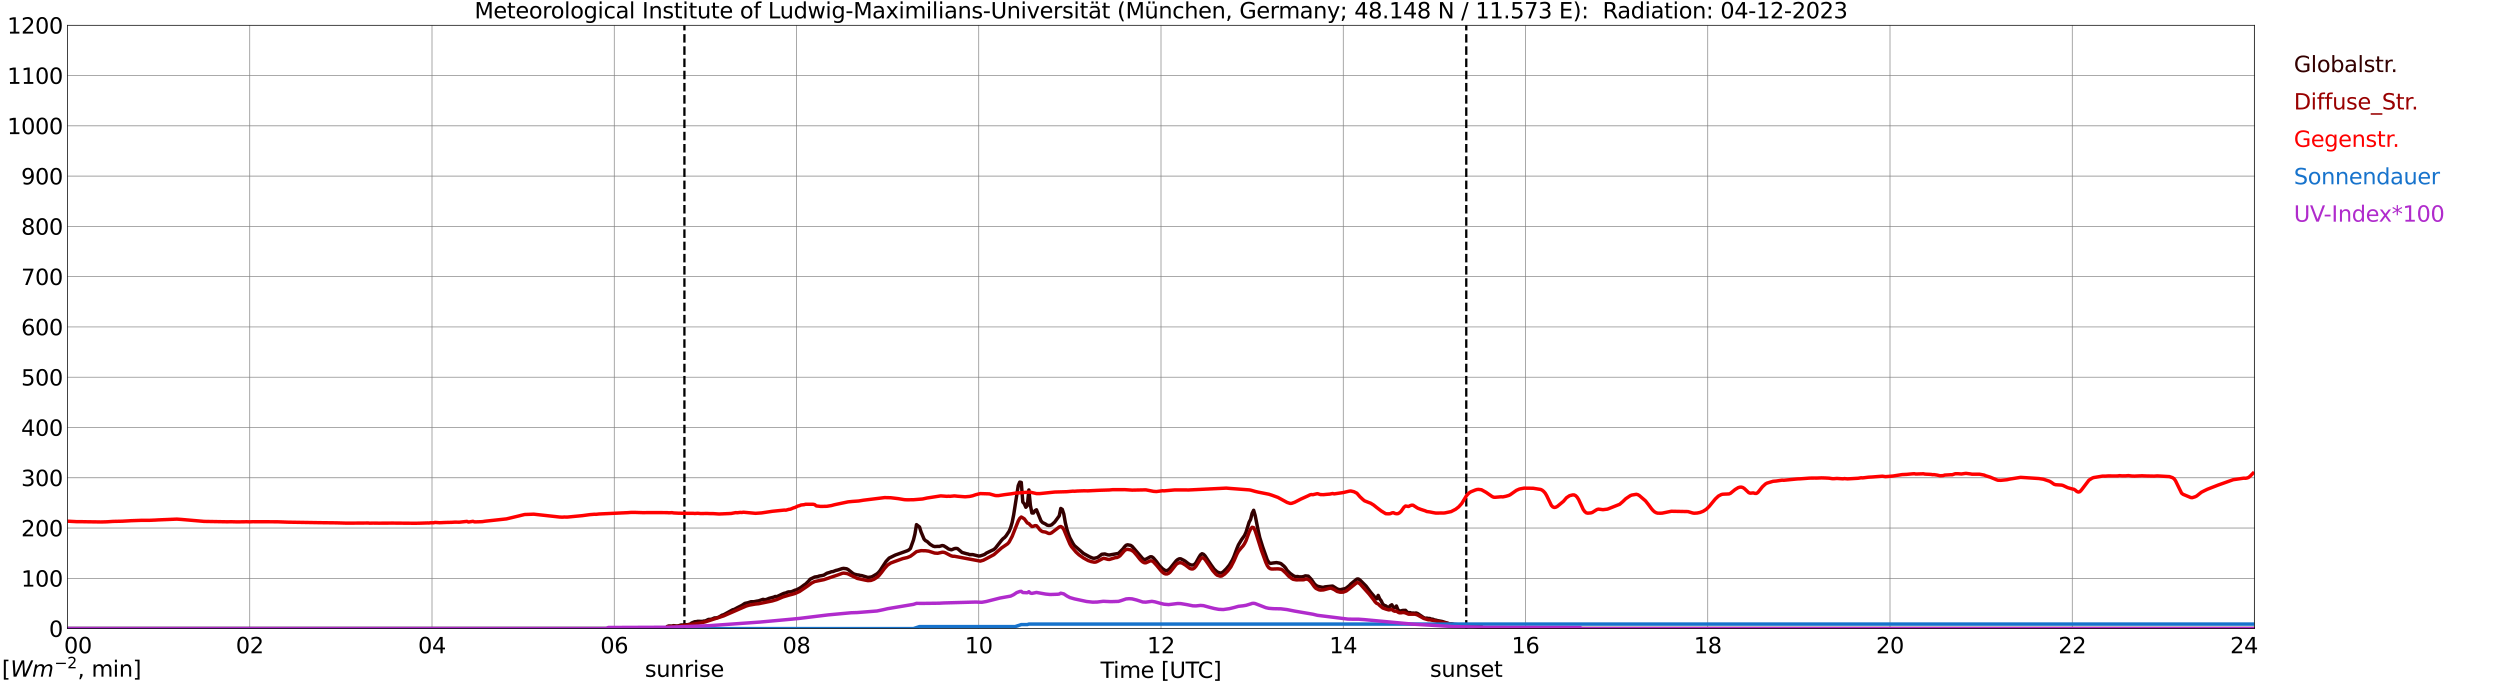 <?xml version="1.0" encoding="utf-8" standalone="no"?>
<!DOCTYPE svg PUBLIC "-//W3C//DTD SVG 1.1//EN"
  "http://www.w3.org/Graphics/SVG/1.1/DTD/svg11.dtd">
<svg xmlns:xlink="http://www.w3.org/1999/xlink" width="1085.4pt" height="296.64pt" viewBox="0 0 1085.4 296.64" xmlns="http://www.w3.org/2000/svg" version="1.1">
 <defs>
  <style type="text/css">*{stroke-linejoin: round; stroke-linecap: butt}</style>
 </defs>
 <g id="figure_1">
  <g id="patch_1">
   <path d="M 0 296.64 
L 1085.4 296.64 
L 1085.4 0 
L 0 0 
z
" style="fill: #ffffff"/>
  </g>
  <g id="axes_1">
   <g id="patch_2">
    <path d="M 29.306 272.909 
L 978.814 272.909 
L 978.814 10.976 
L 29.306 10.976 
z
" style="fill: #ffffff"/>
   </g>
   <g id="patch_3">
    <path d="M 978.814 272.909 
L 978.814 272.909 
L 978.814 10.976 
L 978.814 10.976 
z
" clip-path="url(#pff2c6adc4c)" style="fill: #d3d3d3; opacity: 0.25; stroke: #d3d3d3; stroke-linejoin: miter"/>
   </g>
   <g id="matplotlib.axis_1">
    <g id="xtick_1">
     <g id="line2d_1">
      <path d="M 29.306 272.909 
L 29.306 10.976 
" clip-path="url(#pff2c6adc4c)" style="fill: none; stroke: #808080; stroke-width: 0.3; stroke-linecap: square"/>
     </g>
     <g id="line2d_2"/>
     <g id="text_1">
      <!--    00 -->
      <g transform="translate(18.733 283.627) scale(0.095 -0.095)">
       <defs>
        <path id="DejaVuSans-20" transform="scale(0.016)"/>
        <path id="DejaVuSans-30" d="M 2034 4250 
Q 1547 4250 1301 3770 
Q 1056 3291 1056 2328 
Q 1056 1369 1301 889 
Q 1547 409 2034 409 
Q 2525 409 2770 889 
Q 3016 1369 3016 2328 
Q 3016 3291 2770 3770 
Q 2525 4250 2034 4250 
z
M 2034 4750 
Q 2819 4750 3233 4129 
Q 3647 3509 3647 2328 
Q 3647 1150 3233 529 
Q 2819 -91 2034 -91 
Q 1250 -91 836 529 
Q 422 1150 422 2328 
Q 422 3509 836 4129 
Q 1250 4750 2034 4750 
z
" transform="scale(0.016)"/>
       </defs>
       <use xlink:href="#DejaVuSans-20"/>
       <use xlink:href="#DejaVuSans-20" transform="translate(31.787 0)"/>
       <use xlink:href="#DejaVuSans-20" transform="translate(63.574 0)"/>
       <use xlink:href="#DejaVuSans-30" transform="translate(95.361 0)"/>
       <use xlink:href="#DejaVuSans-30" transform="translate(158.984 0)"/>
      </g>
     </g>
    </g>
    <g id="xtick_2">
     <g id="line2d_3">
      <path d="M 108.431 272.909 
L 108.431 10.976 
" clip-path="url(#pff2c6adc4c)" style="fill: none; stroke: #808080; stroke-width: 0.3; stroke-linecap: square"/>
     </g>
     <g id="line2d_4"/>
     <g id="text_2">
      <!-- 02 -->
      <g transform="translate(102.387 283.627) scale(0.095 -0.095)">
       <defs>
        <path id="DejaVuSans-32" d="M 1228 531 
L 3431 531 
L 3431 0 
L 469 0 
L 469 531 
Q 828 903 1448 1529 
Q 2069 2156 2228 2338 
Q 2531 2678 2651 2914 
Q 2772 3150 2772 3378 
Q 2772 3750 2511 3984 
Q 2250 4219 1831 4219 
Q 1534 4219 1204 4116 
Q 875 4013 500 3803 
L 500 4441 
Q 881 4594 1212 4672 
Q 1544 4750 1819 4750 
Q 2544 4750 2975 4387 
Q 3406 4025 3406 3419 
Q 3406 3131 3298 2873 
Q 3191 2616 2906 2266 
Q 2828 2175 2409 1742 
Q 1991 1309 1228 531 
z
" transform="scale(0.016)"/>
       </defs>
       <use xlink:href="#DejaVuSans-30"/>
       <use xlink:href="#DejaVuSans-32" transform="translate(63.623 0)"/>
      </g>
     </g>
    </g>
    <g id="xtick_3">
     <g id="line2d_5">
      <path d="M 187.557 272.909 
L 187.557 10.976 
" clip-path="url(#pff2c6adc4c)" style="fill: none; stroke: #808080; stroke-width: 0.3; stroke-linecap: square"/>
     </g>
     <g id="line2d_6"/>
     <g id="text_3">
      <!-- 04 -->
      <g transform="translate(181.513 283.627) scale(0.095 -0.095)">
       <defs>
        <path id="DejaVuSans-34" d="M 2419 4116 
L 825 1625 
L 2419 1625 
L 2419 4116 
z
M 2253 4666 
L 3047 4666 
L 3047 1625 
L 3713 1625 
L 3713 1100 
L 3047 1100 
L 3047 0 
L 2419 0 
L 2419 1100 
L 313 1100 
L 313 1709 
L 2253 4666 
z
" transform="scale(0.016)"/>
       </defs>
       <use xlink:href="#DejaVuSans-30"/>
       <use xlink:href="#DejaVuSans-34" transform="translate(63.623 0)"/>
      </g>
     </g>
    </g>
    <g id="xtick_4">
     <g id="line2d_7">
      <path d="M 266.683 272.909 
L 266.683 10.976 
" clip-path="url(#pff2c6adc4c)" style="fill: none; stroke: #808080; stroke-width: 0.3; stroke-linecap: square"/>
     </g>
     <g id="line2d_8"/>
     <g id="text_4">
      <!-- 06 -->
      <g transform="translate(260.638 283.627) scale(0.095 -0.095)">
       <defs>
        <path id="DejaVuSans-36" d="M 2113 2584 
Q 1688 2584 1439 2293 
Q 1191 2003 1191 1497 
Q 1191 994 1439 701 
Q 1688 409 2113 409 
Q 2538 409 2786 701 
Q 3034 994 3034 1497 
Q 3034 2003 2786 2293 
Q 2538 2584 2113 2584 
z
M 3366 4563 
L 3366 3988 
Q 3128 4100 2886 4159 
Q 2644 4219 2406 4219 
Q 1781 4219 1451 3797 
Q 1122 3375 1075 2522 
Q 1259 2794 1537 2939 
Q 1816 3084 2150 3084 
Q 2853 3084 3261 2657 
Q 3669 2231 3669 1497 
Q 3669 778 3244 343 
Q 2819 -91 2113 -91 
Q 1303 -91 875 529 
Q 447 1150 447 2328 
Q 447 3434 972 4092 
Q 1497 4750 2381 4750 
Q 2619 4750 2861 4703 
Q 3103 4656 3366 4563 
z
" transform="scale(0.016)"/>
       </defs>
       <use xlink:href="#DejaVuSans-30"/>
       <use xlink:href="#DejaVuSans-36" transform="translate(63.623 0)"/>
      </g>
     </g>
    </g>
    <g id="xtick_5">
     <g id="line2d_9">
      <path d="M 345.808 272.909 
L 345.808 10.976 
" clip-path="url(#pff2c6adc4c)" style="fill: none; stroke: #808080; stroke-width: 0.3; stroke-linecap: square"/>
     </g>
     <g id="line2d_10"/>
     <g id="text_5">
      <!-- 08 -->
      <g transform="translate(339.764 283.627) scale(0.095 -0.095)">
       <defs>
        <path id="DejaVuSans-38" d="M 2034 2216 
Q 1584 2216 1326 1975 
Q 1069 1734 1069 1313 
Q 1069 891 1326 650 
Q 1584 409 2034 409 
Q 2484 409 2743 651 
Q 3003 894 3003 1313 
Q 3003 1734 2745 1975 
Q 2488 2216 2034 2216 
z
M 1403 2484 
Q 997 2584 770 2862 
Q 544 3141 544 3541 
Q 544 4100 942 4425 
Q 1341 4750 2034 4750 
Q 2731 4750 3128 4425 
Q 3525 4100 3525 3541 
Q 3525 3141 3298 2862 
Q 3072 2584 2669 2484 
Q 3125 2378 3379 2068 
Q 3634 1759 3634 1313 
Q 3634 634 3220 271 
Q 2806 -91 2034 -91 
Q 1263 -91 848 271 
Q 434 634 434 1313 
Q 434 1759 690 2068 
Q 947 2378 1403 2484 
z
M 1172 3481 
Q 1172 3119 1398 2916 
Q 1625 2713 2034 2713 
Q 2441 2713 2670 2916 
Q 2900 3119 2900 3481 
Q 2900 3844 2670 4047 
Q 2441 4250 2034 4250 
Q 1625 4250 1398 4047 
Q 1172 3844 1172 3481 
z
" transform="scale(0.016)"/>
       </defs>
       <use xlink:href="#DejaVuSans-30"/>
       <use xlink:href="#DejaVuSans-38" transform="translate(63.623 0)"/>
      </g>
     </g>
    </g>
    <g id="xtick_6">
     <g id="line2d_11">
      <path d="M 424.934 272.909 
L 424.934 10.976 
" clip-path="url(#pff2c6adc4c)" style="fill: none; stroke: #808080; stroke-width: 0.3; stroke-linecap: square"/>
     </g>
     <g id="line2d_12"/>
     <g id="text_6">
      <!-- 10 -->
      <g transform="translate(418.89 283.627) scale(0.095 -0.095)">
       <defs>
        <path id="DejaVuSans-31" d="M 794 531 
L 1825 531 
L 1825 4091 
L 703 3866 
L 703 4441 
L 1819 4666 
L 2450 4666 
L 2450 531 
L 3481 531 
L 3481 0 
L 794 0 
L 794 531 
z
" transform="scale(0.016)"/>
       </defs>
       <use xlink:href="#DejaVuSans-31"/>
       <use xlink:href="#DejaVuSans-30" transform="translate(63.623 0)"/>
      </g>
     </g>
    </g>
    <g id="xtick_7">
     <g id="line2d_13">
      <path d="M 504.06 272.909 
L 504.06 10.976 
" clip-path="url(#pff2c6adc4c)" style="fill: none; stroke: #808080; stroke-width: 0.3; stroke-linecap: square"/>
     </g>
     <g id="line2d_14"/>
     <g id="text_7">
      <!-- 12 -->
      <g transform="translate(498.015 283.627) scale(0.095 -0.095)">
       <use xlink:href="#DejaVuSans-31"/>
       <use xlink:href="#DejaVuSans-32" transform="translate(63.623 0)"/>
      </g>
     </g>
    </g>
    <g id="xtick_8">
     <g id="line2d_15">
      <path d="M 583.185 272.909 
L 583.185 10.976 
" clip-path="url(#pff2c6adc4c)" style="fill: none; stroke: #808080; stroke-width: 0.3; stroke-linecap: square"/>
     </g>
     <g id="line2d_16"/>
     <g id="text_8">
      <!-- 14 -->
      <g transform="translate(577.141 283.627) scale(0.095 -0.095)">
       <use xlink:href="#DejaVuSans-31"/>
       <use xlink:href="#DejaVuSans-34" transform="translate(63.623 0)"/>
      </g>
     </g>
    </g>
    <g id="xtick_9">
     <g id="line2d_17">
      <path d="M 662.311 272.909 
L 662.311 10.976 
" clip-path="url(#pff2c6adc4c)" style="fill: none; stroke: #808080; stroke-width: 0.3; stroke-linecap: square"/>
     </g>
     <g id="line2d_18"/>
     <g id="text_9">
      <!-- 16 -->
      <g transform="translate(656.267 283.627) scale(0.095 -0.095)">
       <use xlink:href="#DejaVuSans-31"/>
       <use xlink:href="#DejaVuSans-36" transform="translate(63.623 0)"/>
      </g>
     </g>
    </g>
    <g id="xtick_10">
     <g id="line2d_19">
      <path d="M 741.437 272.909 
L 741.437 10.976 
" clip-path="url(#pff2c6adc4c)" style="fill: none; stroke: #808080; stroke-width: 0.3; stroke-linecap: square"/>
     </g>
     <g id="line2d_20"/>
     <g id="text_10">
      <!-- 18 -->
      <g transform="translate(735.392 283.627) scale(0.095 -0.095)">
       <use xlink:href="#DejaVuSans-31"/>
       <use xlink:href="#DejaVuSans-38" transform="translate(63.623 0)"/>
      </g>
     </g>
    </g>
    <g id="xtick_11">
     <g id="line2d_21">
      <path d="M 820.562 272.909 
L 820.562 10.976 
" clip-path="url(#pff2c6adc4c)" style="fill: none; stroke: #808080; stroke-width: 0.3; stroke-linecap: square"/>
     </g>
     <g id="line2d_22"/>
     <g id="text_11">
      <!-- 20 -->
      <g transform="translate(814.518 283.627) scale(0.095 -0.095)">
       <use xlink:href="#DejaVuSans-32"/>
       <use xlink:href="#DejaVuSans-30" transform="translate(63.623 0)"/>
      </g>
     </g>
    </g>
    <g id="xtick_12">
     <g id="line2d_23">
      <path d="M 899.688 272.909 
L 899.688 10.976 
" clip-path="url(#pff2c6adc4c)" style="fill: none; stroke: #808080; stroke-width: 0.3; stroke-linecap: square"/>
     </g>
     <g id="line2d_24"/>
     <g id="text_12">
      <!-- 22 -->
      <g transform="translate(893.644 283.627) scale(0.095 -0.095)">
       <use xlink:href="#DejaVuSans-32"/>
       <use xlink:href="#DejaVuSans-32" transform="translate(63.623 0)"/>
      </g>
     </g>
    </g>
    <g id="xtick_13">
     <g id="line2d_25">
      <path d="M 978.814 272.909 
L 978.814 10.976 
" clip-path="url(#pff2c6adc4c)" style="fill: none; stroke: #808080; stroke-width: 0.3; stroke-linecap: square"/>
     </g>
     <g id="line2d_26"/>
     <g id="text_13">
      <!-- 24    -->
      <g transform="translate(968.241 283.627) scale(0.095 -0.095)">
       <use xlink:href="#DejaVuSans-32"/>
       <use xlink:href="#DejaVuSans-34" transform="translate(63.623 0)"/>
       <use xlink:href="#DejaVuSans-20" transform="translate(127.246 0)"/>
       <use xlink:href="#DejaVuSans-20" transform="translate(159.033 0)"/>
       <use xlink:href="#DejaVuSans-20" transform="translate(190.82 0)"/>
      </g>
     </g>
    </g>
    <g id="text_14">
     <!-- Time [UTC] -->
     <g transform="translate(477.806 294.322) scale(0.095 -0.095)">
      <defs>
       <path id="DejaVuSans-54" d="M -19 4666 
L 3928 4666 
L 3928 4134 
L 2272 4134 
L 2272 0 
L 1638 0 
L 1638 4134 
L -19 4134 
L -19 4666 
z
" transform="scale(0.016)"/>
       <path id="DejaVuSans-69" d="M 603 3500 
L 1178 3500 
L 1178 0 
L 603 0 
L 603 3500 
z
M 603 4863 
L 1178 4863 
L 1178 4134 
L 603 4134 
L 603 4863 
z
" transform="scale(0.016)"/>
       <path id="DejaVuSans-6d" d="M 3328 2828 
Q 3544 3216 3844 3400 
Q 4144 3584 4550 3584 
Q 5097 3584 5394 3201 
Q 5691 2819 5691 2113 
L 5691 0 
L 5113 0 
L 5113 2094 
Q 5113 2597 4934 2840 
Q 4756 3084 4391 3084 
Q 3944 3084 3684 2787 
Q 3425 2491 3425 1978 
L 3425 0 
L 2847 0 
L 2847 2094 
Q 2847 2600 2669 2842 
Q 2491 3084 2119 3084 
Q 1678 3084 1418 2786 
Q 1159 2488 1159 1978 
L 1159 0 
L 581 0 
L 581 3500 
L 1159 3500 
L 1159 2956 
Q 1356 3278 1631 3431 
Q 1906 3584 2284 3584 
Q 2666 3584 2933 3390 
Q 3200 3197 3328 2828 
z
" transform="scale(0.016)"/>
       <path id="DejaVuSans-65" d="M 3597 1894 
L 3597 1613 
L 953 1613 
Q 991 1019 1311 708 
Q 1631 397 2203 397 
Q 2534 397 2845 478 
Q 3156 559 3463 722 
L 3463 178 
Q 3153 47 2828 -22 
Q 2503 -91 2169 -91 
Q 1331 -91 842 396 
Q 353 884 353 1716 
Q 353 2575 817 3079 
Q 1281 3584 2069 3584 
Q 2775 3584 3186 3129 
Q 3597 2675 3597 1894 
z
M 3022 2063 
Q 3016 2534 2758 2815 
Q 2500 3097 2075 3097 
Q 1594 3097 1305 2825 
Q 1016 2553 972 2059 
L 3022 2063 
z
" transform="scale(0.016)"/>
       <path id="DejaVuSans-5b" d="M 550 4863 
L 1875 4863 
L 1875 4416 
L 1125 4416 
L 1125 -397 
L 1875 -397 
L 1875 -844 
L 550 -844 
L 550 4863 
z
" transform="scale(0.016)"/>
       <path id="DejaVuSans-55" d="M 556 4666 
L 1191 4666 
L 1191 1831 
Q 1191 1081 1462 751 
Q 1734 422 2344 422 
Q 2950 422 3222 751 
Q 3494 1081 3494 1831 
L 3494 4666 
L 4128 4666 
L 4128 1753 
Q 4128 841 3676 375 
Q 3225 -91 2344 -91 
Q 1459 -91 1007 375 
Q 556 841 556 1753 
L 556 4666 
z
" transform="scale(0.016)"/>
       <path id="DejaVuSans-43" d="M 4122 4306 
L 4122 3641 
Q 3803 3938 3442 4084 
Q 3081 4231 2675 4231 
Q 1875 4231 1450 3742 
Q 1025 3253 1025 2328 
Q 1025 1406 1450 917 
Q 1875 428 2675 428 
Q 3081 428 3442 575 
Q 3803 722 4122 1019 
L 4122 359 
Q 3791 134 3420 21 
Q 3050 -91 2638 -91 
Q 1578 -91 968 557 
Q 359 1206 359 2328 
Q 359 3453 968 4101 
Q 1578 4750 2638 4750 
Q 3056 4750 3426 4639 
Q 3797 4528 4122 4306 
z
" transform="scale(0.016)"/>
       <path id="DejaVuSans-5d" d="M 1947 4863 
L 1947 -844 
L 622 -844 
L 622 -397 
L 1369 -397 
L 1369 4416 
L 622 4416 
L 622 4863 
L 1947 4863 
z
" transform="scale(0.016)"/>
      </defs>
      <use xlink:href="#DejaVuSans-54"/>
      <use xlink:href="#DejaVuSans-69" transform="translate(57.959 0)"/>
      <use xlink:href="#DejaVuSans-6d" transform="translate(85.742 0)"/>
      <use xlink:href="#DejaVuSans-65" transform="translate(183.154 0)"/>
      <use xlink:href="#DejaVuSans-20" transform="translate(244.678 0)"/>
      <use xlink:href="#DejaVuSans-5b" transform="translate(276.465 0)"/>
      <use xlink:href="#DejaVuSans-55" transform="translate(315.479 0)"/>
      <use xlink:href="#DejaVuSans-54" transform="translate(388.672 0)"/>
      <use xlink:href="#DejaVuSans-43" transform="translate(443.881 0)"/>
      <use xlink:href="#DejaVuSans-5d" transform="translate(513.705 0)"/>
     </g>
    </g>
   </g>
   <g id="matplotlib.axis_2">
    <g id="ytick_1">
     <g id="line2d_27">
      <path d="M 29.306 272.909 
L 978.814 272.909 
" clip-path="url(#pff2c6adc4c)" style="fill: none; stroke: #808080; stroke-width: 0.3; stroke-linecap: square"/>
     </g>
     <g id="line2d_28"/>
     <g id="text_15">
      <!-- 0 -->
      <g transform="translate(21.261 276.518) scale(0.095 -0.095)">
       <use xlink:href="#DejaVuSans-30"/>
      </g>
     </g>
    </g>
    <g id="ytick_2">
     <g id="line2d_29">
      <path d="M 29.306 251.081 
L 978.814 251.081 
" clip-path="url(#pff2c6adc4c)" style="fill: none; stroke: #808080; stroke-width: 0.3; stroke-linecap: square"/>
     </g>
     <g id="line2d_30"/>
     <g id="text_16">
      <!-- 100 -->
      <g transform="translate(9.173 254.69) scale(0.095 -0.095)">
       <use xlink:href="#DejaVuSans-31"/>
       <use xlink:href="#DejaVuSans-30" transform="translate(63.623 0)"/>
       <use xlink:href="#DejaVuSans-30" transform="translate(127.246 0)"/>
      </g>
     </g>
    </g>
    <g id="ytick_3">
     <g id="line2d_31">
      <path d="M 29.306 229.253 
L 978.814 229.253 
" clip-path="url(#pff2c6adc4c)" style="fill: none; stroke: #808080; stroke-width: 0.3; stroke-linecap: square"/>
     </g>
     <g id="line2d_32"/>
     <g id="text_17">
      <!-- 200 -->
      <g transform="translate(9.173 232.863) scale(0.095 -0.095)">
       <use xlink:href="#DejaVuSans-32"/>
       <use xlink:href="#DejaVuSans-30" transform="translate(63.623 0)"/>
       <use xlink:href="#DejaVuSans-30" transform="translate(127.246 0)"/>
      </g>
     </g>
    </g>
    <g id="ytick_4">
     <g id="line2d_33">
      <path d="M 29.306 207.426 
L 978.814 207.426 
" clip-path="url(#pff2c6adc4c)" style="fill: none; stroke: #808080; stroke-width: 0.3; stroke-linecap: square"/>
     </g>
     <g id="line2d_34"/>
     <g id="text_18">
      <!-- 300 -->
      <g transform="translate(9.173 211.035) scale(0.095 -0.095)">
       <defs>
        <path id="DejaVuSans-33" d="M 2597 2516 
Q 3050 2419 3304 2112 
Q 3559 1806 3559 1356 
Q 3559 666 3084 287 
Q 2609 -91 1734 -91 
Q 1441 -91 1130 -33 
Q 819 25 488 141 
L 488 750 
Q 750 597 1062 519 
Q 1375 441 1716 441 
Q 2309 441 2620 675 
Q 2931 909 2931 1356 
Q 2931 1769 2642 2001 
Q 2353 2234 1838 2234 
L 1294 2234 
L 1294 2753 
L 1863 2753 
Q 2328 2753 2575 2939 
Q 2822 3125 2822 3475 
Q 2822 3834 2567 4026 
Q 2313 4219 1838 4219 
Q 1578 4219 1281 4162 
Q 984 4106 628 3988 
L 628 4550 
Q 988 4650 1302 4700 
Q 1616 4750 1894 4750 
Q 2613 4750 3031 4423 
Q 3450 4097 3450 3541 
Q 3450 3153 3228 2886 
Q 3006 2619 2597 2516 
z
" transform="scale(0.016)"/>
       </defs>
       <use xlink:href="#DejaVuSans-33"/>
       <use xlink:href="#DejaVuSans-30" transform="translate(63.623 0)"/>
       <use xlink:href="#DejaVuSans-30" transform="translate(127.246 0)"/>
      </g>
     </g>
    </g>
    <g id="ytick_5">
     <g id="line2d_35">
      <path d="M 29.306 185.598 
L 978.814 185.598 
" clip-path="url(#pff2c6adc4c)" style="fill: none; stroke: #808080; stroke-width: 0.3; stroke-linecap: square"/>
     </g>
     <g id="line2d_36"/>
     <g id="text_19">
      <!-- 400 -->
      <g transform="translate(9.173 189.207) scale(0.095 -0.095)">
       <use xlink:href="#DejaVuSans-34"/>
       <use xlink:href="#DejaVuSans-30" transform="translate(63.623 0)"/>
       <use xlink:href="#DejaVuSans-30" transform="translate(127.246 0)"/>
      </g>
     </g>
    </g>
    <g id="ytick_6">
     <g id="line2d_37">
      <path d="M 29.306 163.77 
L 978.814 163.77 
" clip-path="url(#pff2c6adc4c)" style="fill: none; stroke: #808080; stroke-width: 0.3; stroke-linecap: square"/>
     </g>
     <g id="line2d_38"/>
     <g id="text_20">
      <!-- 500 -->
      <g transform="translate(9.173 167.379) scale(0.095 -0.095)">
       <defs>
        <path id="DejaVuSans-35" d="M 691 4666 
L 3169 4666 
L 3169 4134 
L 1269 4134 
L 1269 2991 
Q 1406 3038 1543 3061 
Q 1681 3084 1819 3084 
Q 2600 3084 3056 2656 
Q 3513 2228 3513 1497 
Q 3513 744 3044 326 
Q 2575 -91 1722 -91 
Q 1428 -91 1123 -41 
Q 819 9 494 109 
L 494 744 
Q 775 591 1075 516 
Q 1375 441 1709 441 
Q 2250 441 2565 725 
Q 2881 1009 2881 1497 
Q 2881 1984 2565 2268 
Q 2250 2553 1709 2553 
Q 1456 2553 1204 2497 
Q 953 2441 691 2322 
L 691 4666 
z
" transform="scale(0.016)"/>
       </defs>
       <use xlink:href="#DejaVuSans-35"/>
       <use xlink:href="#DejaVuSans-30" transform="translate(63.623 0)"/>
       <use xlink:href="#DejaVuSans-30" transform="translate(127.246 0)"/>
      </g>
     </g>
    </g>
    <g id="ytick_7">
     <g id="line2d_39">
      <path d="M 29.306 141.942 
L 978.814 141.942 
" clip-path="url(#pff2c6adc4c)" style="fill: none; stroke: #808080; stroke-width: 0.3; stroke-linecap: square"/>
     </g>
     <g id="line2d_40"/>
     <g id="text_21">
      <!-- 600 -->
      <g transform="translate(9.173 145.551) scale(0.095 -0.095)">
       <use xlink:href="#DejaVuSans-36"/>
       <use xlink:href="#DejaVuSans-30" transform="translate(63.623 0)"/>
       <use xlink:href="#DejaVuSans-30" transform="translate(127.246 0)"/>
      </g>
     </g>
    </g>
    <g id="ytick_8">
     <g id="line2d_41">
      <path d="M 29.306 120.114 
L 978.814 120.114 
" clip-path="url(#pff2c6adc4c)" style="fill: none; stroke: #808080; stroke-width: 0.3; stroke-linecap: square"/>
     </g>
     <g id="line2d_42"/>
     <g id="text_22">
      <!-- 700 -->
      <g transform="translate(9.173 123.724) scale(0.095 -0.095)">
       <defs>
        <path id="DejaVuSans-37" d="M 525 4666 
L 3525 4666 
L 3525 4397 
L 1831 0 
L 1172 0 
L 2766 4134 
L 525 4134 
L 525 4666 
z
" transform="scale(0.016)"/>
       </defs>
       <use xlink:href="#DejaVuSans-37"/>
       <use xlink:href="#DejaVuSans-30" transform="translate(63.623 0)"/>
       <use xlink:href="#DejaVuSans-30" transform="translate(127.246 0)"/>
      </g>
     </g>
    </g>
    <g id="ytick_9">
     <g id="line2d_43">
      <path d="M 29.306 98.287 
L 978.814 98.287 
" clip-path="url(#pff2c6adc4c)" style="fill: none; stroke: #808080; stroke-width: 0.3; stroke-linecap: square"/>
     </g>
     <g id="line2d_44"/>
     <g id="text_23">
      <!-- 800 -->
      <g transform="translate(9.173 101.896) scale(0.095 -0.095)">
       <use xlink:href="#DejaVuSans-38"/>
       <use xlink:href="#DejaVuSans-30" transform="translate(63.623 0)"/>
       <use xlink:href="#DejaVuSans-30" transform="translate(127.246 0)"/>
      </g>
     </g>
    </g>
    <g id="ytick_10">
     <g id="line2d_45">
      <path d="M 29.306 76.459 
L 978.814 76.459 
" clip-path="url(#pff2c6adc4c)" style="fill: none; stroke: #808080; stroke-width: 0.3; stroke-linecap: square"/>
     </g>
     <g id="line2d_46"/>
     <g id="text_24">
      <!-- 900 -->
      <g transform="translate(9.173 80.068) scale(0.095 -0.095)">
       <defs>
        <path id="DejaVuSans-39" d="M 703 97 
L 703 672 
Q 941 559 1184 500 
Q 1428 441 1663 441 
Q 2288 441 2617 861 
Q 2947 1281 2994 2138 
Q 2813 1869 2534 1725 
Q 2256 1581 1919 1581 
Q 1219 1581 811 2004 
Q 403 2428 403 3163 
Q 403 3881 828 4315 
Q 1253 4750 1959 4750 
Q 2769 4750 3195 4129 
Q 3622 3509 3622 2328 
Q 3622 1225 3098 567 
Q 2575 -91 1691 -91 
Q 1453 -91 1209 -44 
Q 966 3 703 97 
z
M 1959 2075 
Q 2384 2075 2632 2365 
Q 2881 2656 2881 3163 
Q 2881 3666 2632 3958 
Q 2384 4250 1959 4250 
Q 1534 4250 1286 3958 
Q 1038 3666 1038 3163 
Q 1038 2656 1286 2365 
Q 1534 2075 1959 2075 
z
" transform="scale(0.016)"/>
       </defs>
       <use xlink:href="#DejaVuSans-39"/>
       <use xlink:href="#DejaVuSans-30" transform="translate(63.623 0)"/>
       <use xlink:href="#DejaVuSans-30" transform="translate(127.246 0)"/>
      </g>
     </g>
    </g>
    <g id="ytick_11">
     <g id="line2d_47">
      <path d="M 29.306 54.631 
L 978.814 54.631 
" clip-path="url(#pff2c6adc4c)" style="fill: none; stroke: #808080; stroke-width: 0.3; stroke-linecap: square"/>
     </g>
     <g id="line2d_48"/>
     <g id="text_25">
      <!-- 1000 -->
      <g transform="translate(3.128 58.24) scale(0.095 -0.095)">
       <use xlink:href="#DejaVuSans-31"/>
       <use xlink:href="#DejaVuSans-30" transform="translate(63.623 0)"/>
       <use xlink:href="#DejaVuSans-30" transform="translate(127.246 0)"/>
       <use xlink:href="#DejaVuSans-30" transform="translate(190.869 0)"/>
      </g>
     </g>
    </g>
    <g id="ytick_12">
     <g id="line2d_49">
      <path d="M 29.306 32.803 
L 978.814 32.803 
" clip-path="url(#pff2c6adc4c)" style="fill: none; stroke: #808080; stroke-width: 0.3; stroke-linecap: square"/>
     </g>
     <g id="line2d_50"/>
     <g id="text_26">
      <!-- 1100 -->
      <g transform="translate(3.128 36.413) scale(0.095 -0.095)">
       <use xlink:href="#DejaVuSans-31"/>
       <use xlink:href="#DejaVuSans-31" transform="translate(63.623 0)"/>
       <use xlink:href="#DejaVuSans-30" transform="translate(127.246 0)"/>
       <use xlink:href="#DejaVuSans-30" transform="translate(190.869 0)"/>
      </g>
     </g>
    </g>
    <g id="ytick_13">
     <g id="line2d_51">
      <path d="M 29.306 10.976 
L 978.814 10.976 
" clip-path="url(#pff2c6adc4c)" style="fill: none; stroke: #808080; stroke-width: 0.3; stroke-linecap: square"/>
     </g>
     <g id="line2d_52"/>
     <g id="text_27">
      <!-- 1200 -->
      <g transform="translate(3.128 14.585) scale(0.095 -0.095)">
       <use xlink:href="#DejaVuSans-31"/>
       <use xlink:href="#DejaVuSans-32" transform="translate(63.623 0)"/>
       <use xlink:href="#DejaVuSans-30" transform="translate(127.246 0)"/>
       <use xlink:href="#DejaVuSans-30" transform="translate(190.869 0)"/>
      </g>
     </g>
    </g>
   </g>
   <g id="line2d_53">
    <path d="M 297.146 272.909 
L 297.146 10.976 
" clip-path="url(#pff2c6adc4c)" style="fill: none; stroke-dasharray: 3.7,1.6; stroke-dashoffset: 0; stroke: #000000"/>
   </g>
   <g id="line2d_54">
    <path d="M 636.595 272.909 
L 636.595 10.976 
" clip-path="url(#pff2c6adc4c)" style="fill: none; stroke-dasharray: 3.7,1.6; stroke-dashoffset: 0; stroke: #000000"/>
   </g>
   <g id="line2d_55">
    <path d="M 29.306 272.909 
L 289.102 272.909 
L 289.761 271.955 
L 290.42 271.769 
L 291.739 271.872 
L 292.399 271.619 
L 293.717 271.822 
L 294.377 271.769 
L 295.696 271.348 
L 296.355 271.366 
L 297.674 271.23 
L 298.333 271.248 
L 299.652 270.977 
L 300.311 270.471 
L 301.63 269.929 
L 302.289 269.897 
L 302.949 269.744 
L 304.927 269.794 
L 305.586 269.626 
L 306.246 269.593 
L 307.564 268.934 
L 308.883 268.866 
L 310.202 268.275 
L 310.861 268.275 
L 311.521 268.142 
L 312.18 267.888 
L 313.499 267.076 
L 314.158 266.908 
L 318.114 264.73 
L 318.774 264.579 
L 320.093 263.852 
L 322.071 262.857 
L 323.39 261.98 
L 324.708 261.692 
L 326.027 261.253 
L 327.346 261.235 
L 328.665 260.967 
L 329.324 260.882 
L 330.643 260.426 
L 331.302 260.207 
L 331.961 260.358 
L 332.621 260.308 
L 333.94 259.766 
L 335.918 259.26 
L 336.577 258.956 
L 337.236 259.059 
L 339.874 257.808 
L 340.533 257.555 
L 341.193 257.437 
L 341.852 257.101 
L 342.512 256.948 
L 343.171 256.948 
L 343.83 256.813 
L 345.149 256.239 
L 345.808 256.086 
L 347.127 255.394 
L 347.787 254.99 
L 349.105 253.993 
L 349.765 253.572 
L 351.083 252.273 
L 351.743 251.461 
L 353.721 250.516 
L 355.04 250.33 
L 355.699 250.077 
L 357.018 249.859 
L 357.677 249.688 
L 358.996 248.879 
L 360.315 248.49 
L 360.974 248.219 
L 361.634 248.154 
L 362.952 247.648 
L 363.612 247.512 
L 365.59 246.87 
L 366.249 246.768 
L 367.568 246.938 
L 368.227 247.292 
L 370.206 248.879 
L 370.865 249.267 
L 372.184 249.588 
L 372.843 249.656 
L 373.502 249.841 
L 374.162 249.909 
L 376.799 250.701 
L 378.118 250.533 
L 378.777 250.313 
L 380.756 249.132 
L 381.415 248.525 
L 382.074 247.748 
L 384.712 243.714 
L 386.031 242.295 
L 388.668 240.994 
L 393.943 239.104 
L 394.603 238.751 
L 395.262 238.126 
L 396.581 234.461 
L 397.24 231.794 
L 397.899 227.778 
L 399.218 228.806 
L 399.878 230.917 
L 401.196 234.073 
L 401.856 234.75 
L 402.515 235.086 
L 403.834 236.319 
L 405.153 237.129 
L 405.812 237.299 
L 407.131 237.214 
L 407.79 237.247 
L 409.109 236.843 
L 409.768 236.993 
L 411.087 237.805 
L 411.746 238.327 
L 413.065 238.716 
L 414.384 238.176 
L 415.043 238.091 
L 415.703 238.176 
L 417.681 239.846 
L 419.659 240.405 
L 420.318 240.54 
L 420.978 240.794 
L 422.297 240.776 
L 424.934 241.418 
L 425.593 241.35 
L 426.912 240.927 
L 427.572 240.641 
L 428.231 240.134 
L 429.55 239.493 
L 430.869 238.868 
L 431.528 238.548 
L 432.187 237.956 
L 434.825 234.579 
L 435.484 233.872 
L 436.144 233.381 
L 436.803 232.639 
L 438.122 230.646 
L 438.781 229.059 
L 439.44 226.815 
L 440.1 223.489 
L 442.078 210.828 
L 442.737 209.309 
L 443.397 209.46 
L 444.056 217.968 
L 444.716 218.728 
L 445.375 220.232 
L 446.034 219.472 
L 446.694 212.719 
L 447.353 219.37 
L 448.012 222.712 
L 448.672 222.729 
L 449.331 221.716 
L 449.991 221.328 
L 451.969 226.156 
L 452.628 226.865 
L 453.947 227.525 
L 454.606 227.996 
L 455.266 228.149 
L 455.925 228.099 
L 456.584 227.845 
L 457.903 226.662 
L 459.881 223.962 
L 460.541 220.754 
L 461.2 221.16 
L 461.859 223.203 
L 462.519 226.916 
L 463.178 229.701 
L 463.838 231.794 
L 464.497 233.483 
L 465.816 235.913 
L 466.475 236.893 
L 470.431 240.302 
L 473.069 241.754 
L 474.388 242.313 
L 475.047 242.38 
L 476.366 242.092 
L 477.025 241.686 
L 478.344 240.641 
L 479.663 240.505 
L 480.981 240.911 
L 481.641 240.962 
L 485.597 240.27 
L 487.575 238.277 
L 488.235 237.399 
L 488.894 236.74 
L 489.553 236.522 
L 490.872 236.775 
L 491.532 237.231 
L 494.828 241.047 
L 496.147 242.581 
L 496.807 242.937 
L 497.466 242.819 
L 499.444 241.721 
L 500.103 241.754 
L 500.763 242.245 
L 502.082 243.797 
L 503.4 245.57 
L 504.719 246.921 
L 506.038 247.781 
L 506.697 247.713 
L 507.357 247.377 
L 508.016 246.753 
L 510.654 243.476 
L 511.313 242.937 
L 511.972 242.616 
L 512.632 242.616 
L 513.95 243.273 
L 514.61 243.679 
L 515.929 244.727 
L 516.588 245.098 
L 517.247 245.316 
L 517.907 245.316 
L 518.566 245.081 
L 519.226 244.338 
L 520.544 241.94 
L 521.204 240.894 
L 521.863 240.405 
L 522.522 240.658 
L 523.182 241.333 
L 525.819 245.301 
L 527.138 247.124 
L 528.457 248.322 
L 529.776 248.793 
L 530.435 248.693 
L 531.094 248.254 
L 532.413 246.953 
L 533.732 245.351 
L 535.051 243.123 
L 535.71 241.654 
L 537.029 238.126 
L 537.688 236.539 
L 539.007 234.344 
L 540.326 232.471 
L 540.985 231.019 
L 542.304 226.747 
L 542.963 225.499 
L 543.623 222.847 
L 544.282 221.548 
L 544.941 223.792 
L 546.26 230.377 
L 546.919 233.331 
L 548.238 237.535 
L 550.216 243.105 
L 550.876 244.168 
L 551.535 244.607 
L 552.854 244.406 
L 554.173 244.253 
L 555.491 244.474 
L 556.151 244.71 
L 557.47 245.823 
L 558.129 246.567 
L 558.788 247.613 
L 560.107 248.929 
L 561.426 249.874 
L 562.085 250.262 
L 562.745 250.348 
L 563.404 250.297 
L 564.063 250.465 
L 565.382 250.433 
L 566.042 250.28 
L 566.701 250.009 
L 568.02 250.145 
L 569.338 251.563 
L 570.657 253.486 
L 571.317 254.095 
L 571.976 254.517 
L 573.954 254.973 
L 574.613 254.99 
L 575.273 254.787 
L 578.57 254.434 
L 580.548 255.682 
L 581.207 255.918 
L 581.867 256.021 
L 583.845 255.597 
L 584.504 255.294 
L 585.823 254.246 
L 586.482 253.539 
L 587.801 252.458 
L 589.12 251.393 
L 589.779 251.378 
L 590.439 251.817 
L 593.076 254.449 
L 595.054 257.101 
L 596.373 258.653 
L 597.032 259.498 
L 597.692 259.987 
L 598.351 258.5 
L 599.011 260.004 
L 599.67 260.864 
L 600.329 262.283 
L 600.989 262.822 
L 601.648 263.043 
L 602.307 263.549 
L 602.967 263.802 
L 603.626 262.958 
L 604.286 262.569 
L 604.945 263.82 
L 605.604 263.87 
L 606.264 263.093 
L 606.923 264.715 
L 607.582 265.254 
L 608.242 265.236 
L 608.901 265.033 
L 610.22 264.983 
L 610.879 265.693 
L 611.539 266.064 
L 612.198 265.946 
L 612.858 266.216 
L 613.517 266.149 
L 614.176 266.234 
L 614.836 266.131 
L 615.495 266.384 
L 618.133 268.174 
L 618.792 268.445 
L 619.451 268.36 
L 620.111 268.513 
L 620.77 268.513 
L 621.429 268.816 
L 622.089 268.834 
L 622.748 269.154 
L 623.408 269.237 
L 624.067 269.44 
L 626.045 269.794 
L 629.342 270.842 
L 630.001 270.842 
L 631.32 271.095 
L 633.298 271.248 
L 633.958 271.483 
L 634.617 271.433 
L 635.276 271.652 
L 637.914 271.569 
L 638.573 271.366 
L 639.233 271.433 
L 640.552 271.887 
L 643.189 272.023 
L 643.848 272.909 
L 978.154 272.909 
L 978.154 272.909 
" clip-path="url(#pff2c6adc4c)" style="fill: none; stroke: #330000; stroke-width: 1.5; stroke-linecap: square"/>
   </g>
   <g id="line2d_56">
    <path d="M 29.306 272.909 
L 289.102 272.909 
L 289.761 272.112 
L 291.739 271.944 
L 294.377 271.903 
L 300.311 271.062 
L 302.289 270.77 
L 304.267 270.434 
L 306.246 269.971 
L 314.158 267.41 
L 315.477 266.823 
L 324.049 263.086 
L 325.368 262.709 
L 328.005 262.248 
L 329.324 262.122 
L 335.258 260.904 
L 337.236 260.316 
L 339.874 259.184 
L 342.512 258.385 
L 343.83 258.051 
L 345.149 257.673 
L 346.468 257.084 
L 347.127 256.791 
L 350.424 254.565 
L 352.402 253.139 
L 353.721 252.467 
L 357.677 251.67 
L 364.271 249.444 
L 365.59 248.942 
L 366.249 248.815 
L 367.568 248.983 
L 368.227 249.193 
L 372.184 251.125 
L 375.481 251.836 
L 376.799 252.089 
L 378.118 252.004 
L 379.437 251.502 
L 380.756 250.662 
L 381.415 250.116 
L 382.734 248.521 
L 384.053 246.759 
L 385.371 245.332 
L 386.69 244.45 
L 388.009 243.946 
L 391.965 242.518 
L 393.943 242.057 
L 395.262 241.512 
L 396.581 240.545 
L 397.899 239.497 
L 399.878 239.076 
L 401.856 239.119 
L 403.175 239.285 
L 405.812 240.126 
L 407.131 240.211 
L 409.109 239.748 
L 409.768 239.79 
L 410.428 239.999 
L 412.406 241.049 
L 413.065 241.344 
L 413.725 241.512 
L 414.384 241.512 
L 425.593 243.609 
L 426.912 243.232 
L 428.231 242.559 
L 431.528 240.798 
L 434.165 238.489 
L 434.825 237.901 
L 437.462 236.096 
L 438.122 235.341 
L 439.44 232.864 
L 442.078 226.189 
L 442.737 225.056 
L 443.397 224.469 
L 444.716 225.265 
L 446.034 227.071 
L 446.694 227.324 
L 447.353 228.037 
L 448.012 228.583 
L 448.672 228.498 
L 449.331 228.206 
L 449.991 228.247 
L 450.65 228.917 
L 451.309 229.799 
L 451.969 230.43 
L 452.628 230.807 
L 453.947 231.017 
L 455.266 231.604 
L 455.925 231.604 
L 456.584 231.312 
L 459.881 228.793 
L 460.541 228.583 
L 461.2 228.961 
L 461.859 229.884 
L 463.178 233.073 
L 464.497 236.179 
L 465.156 237.314 
L 467.134 239.665 
L 468.453 240.881 
L 470.431 242.267 
L 472.409 243.358 
L 473.728 243.819 
L 475.047 244.072 
L 475.706 244.031 
L 476.366 243.777 
L 479.003 242.394 
L 479.663 242.477 
L 480.981 242.854 
L 481.641 242.896 
L 484.278 242.099 
L 484.938 242.057 
L 485.597 241.763 
L 486.256 241.302 
L 488.235 239.034 
L 488.894 238.615 
L 489.553 238.489 
L 490.872 238.74 
L 491.532 239.076 
L 492.191 239.539 
L 493.51 241.049 
L 494.828 242.728 
L 495.488 243.441 
L 496.147 243.987 
L 496.807 244.323 
L 497.466 244.365 
L 499.444 243.485 
L 500.103 243.526 
L 500.763 243.946 
L 502.082 245.373 
L 504.06 247.765 
L 504.719 248.438 
L 505.379 248.942 
L 506.038 249.193 
L 506.697 249.193 
L 507.357 248.898 
L 508.016 248.353 
L 509.335 246.715 
L 510.654 245.037 
L 511.313 244.576 
L 511.972 244.323 
L 512.632 244.323 
L 513.291 244.491 
L 514.61 245.288 
L 516.588 246.801 
L 517.247 247.01 
L 517.907 247.01 
L 518.566 246.591 
L 519.226 245.834 
L 521.204 242.686 
L 521.863 242.14 
L 522.522 242.308 
L 523.182 242.896 
L 524.501 244.786 
L 526.479 247.682 
L 527.797 249.193 
L 528.457 249.739 
L 529.776 250.158 
L 530.435 250.075 
L 531.754 249.193 
L 533.073 247.851 
L 534.391 246.128 
L 535.71 243.568 
L 537.029 240.545 
L 537.688 239.329 
L 539.007 237.733 
L 539.666 237.02 
L 540.326 236.011 
L 540.985 234.71 
L 542.304 231.1 
L 542.963 229.675 
L 543.623 228.917 
L 544.282 229.085 
L 544.941 230.43 
L 546.26 234.542 
L 547.579 238.74 
L 549.557 244.155 
L 550.216 245.583 
L 550.876 246.506 
L 551.535 246.925 
L 552.195 247.052 
L 554.832 246.969 
L 556.151 247.137 
L 556.81 247.471 
L 558.129 248.689 
L 559.448 250.116 
L 560.766 251.125 
L 561.426 251.502 
L 562.745 251.753 
L 566.042 251.712 
L 566.701 251.459 
L 567.36 251.417 
L 568.02 251.627 
L 568.679 252.172 
L 569.338 252.928 
L 570.657 254.776 
L 571.317 255.447 
L 572.635 256.077 
L 573.295 256.202 
L 574.613 256.119 
L 576.592 255.573 
L 577.251 255.405 
L 577.91 255.364 
L 579.229 255.951 
L 580.548 256.791 
L 581.867 257.127 
L 583.185 257.084 
L 584.504 256.582 
L 585.823 255.573 
L 589.12 252.928 
L 589.779 253.054 
L 590.439 253.473 
L 594.395 257.883 
L 596.373 260.401 
L 597.032 261.325 
L 597.692 261.953 
L 598.351 262.204 
L 599.011 262.877 
L 600.329 263.968 
L 601.648 264.431 
L 602.967 264.809 
L 604.286 264.599 
L 604.945 265.145 
L 605.604 265.396 
L 606.264 265.269 
L 606.923 265.773 
L 607.582 266.068 
L 608.242 266.068 
L 608.901 265.941 
L 609.561 265.941 
L 610.22 266.109 
L 611.539 266.655 
L 614.176 266.655 
L 614.836 266.782 
L 615.495 267.033 
L 618.133 268.502 
L 620.111 269.089 
L 620.77 269.089 
L 628.023 270.558 
L 630.001 270.979 
L 634.617 271.861 
L 639.233 271.903 
L 642.53 272.28 
L 643.189 272.28 
L 643.848 272.909 
L 978.154 272.909 
L 978.154 272.909 
" clip-path="url(#pff2c6adc4c)" style="fill: none; stroke: #990000; stroke-width: 1.5; stroke-linecap: square"/>
   </g>
   <g id="line2d_57">
    <path d="M 29.306 226.283 
L 30.625 226.344 
L 33.262 226.483 
L 35.24 226.486 
L 37.218 226.523 
L 41.834 226.586 
L 43.812 226.619 
L 46.45 226.547 
L 49.087 226.37 
L 53.043 226.289 
L 55.681 226.141 
L 57 226.062 
L 61.615 225.901 
L 64.912 225.905 
L 67.55 225.791 
L 68.869 225.711 
L 76.781 225.381 
L 78.759 225.519 
L 88.65 226.374 
L 98.541 226.542 
L 100.519 226.516 
L 103.156 226.586 
L 104.475 226.56 
L 107.113 226.52 
L 108.431 226.564 
L 109.75 226.503 
L 120.3 226.538 
L 122.278 226.606 
L 124.916 226.702 
L 138.763 226.924 
L 146.016 227.003 
L 150.632 227.136 
L 159.863 227.071 
L 160.523 227.147 
L 161.841 227.108 
L 163.16 227.119 
L 164.479 227.143 
L 168.435 227.114 
L 170.413 227.101 
L 178.985 227.175 
L 180.304 227.184 
L 182.282 227.145 
L 185.579 227.042 
L 186.238 227.066 
L 186.898 226.97 
L 188.216 226.981 
L 188.876 226.813 
L 190.854 226.948 
L 193.492 226.828 
L 196.129 226.774 
L 197.448 226.689 
L 199.426 226.717 
L 202.723 226.368 
L 203.382 226.649 
L 205.36 226.337 
L 206.02 226.59 
L 209.317 226.486 
L 210.635 226.285 
L 219.867 225.287 
L 225.142 224.026 
L 226.461 223.692 
L 227.779 223.379 
L 231.736 223.238 
L 242.945 224.473 
L 244.264 224.536 
L 244.923 224.462 
L 246.242 224.501 
L 252.836 223.868 
L 256.133 223.427 
L 258.111 223.268 
L 258.77 223.299 
L 260.089 223.15 
L 272.617 222.572 
L 273.936 222.465 
L 275.914 222.469 
L 279.211 222.581 
L 281.189 222.552 
L 288.442 222.563 
L 289.761 222.578 
L 290.42 222.644 
L 291.739 222.565 
L 292.399 222.696 
L 294.377 222.799 
L 295.696 222.827 
L 299.652 222.88 
L 300.971 222.866 
L 301.63 222.932 
L 302.949 222.847 
L 304.267 222.973 
L 305.586 222.945 
L 306.905 222.921 
L 308.224 222.98 
L 309.543 222.982 
L 312.18 223.157 
L 317.455 222.93 
L 319.433 222.554 
L 320.093 222.62 
L 321.411 222.454 
L 322.071 222.509 
L 322.73 222.382 
L 328.005 222.864 
L 330.643 222.687 
L 335.258 221.991 
L 340.533 221.454 
L 341.193 221.504 
L 342.512 221.136 
L 343.171 221.066 
L 344.49 220.509 
L 345.149 220.324 
L 346.468 219.693 
L 347.127 219.538 
L 347.787 219.25 
L 349.105 219.106 
L 349.765 218.929 
L 353.062 218.94 
L 353.721 219.082 
L 354.38 219.649 
L 356.359 219.874 
L 358.996 219.813 
L 360.974 219.49 
L 362.293 219.132 
L 368.227 217.881 
L 370.206 217.695 
L 372.843 217.506 
L 374.821 217.176 
L 384.053 216.037 
L 386.69 216.096 
L 389.987 216.488 
L 392.624 216.936 
L 393.943 217.001 
L 395.262 216.977 
L 396.581 216.964 
L 400.537 216.641 
L 402.515 216.207 
L 404.493 215.908 
L 408.45 215.294 
L 410.428 215.441 
L 411.087 215.5 
L 411.746 215.434 
L 412.406 215.489 
L 414.384 215.299 
L 415.703 215.441 
L 419 215.687 
L 420.978 215.524 
L 422.297 215.242 
L 423.615 214.784 
L 425.593 214.297 
L 429.55 214.421 
L 432.187 215.155 
L 433.506 215.172 
L 436.144 214.76 
L 438.781 214.426 
L 440.759 214.107 
L 446.694 213.668 
L 447.353 213.684 
L 449.991 214.295 
L 451.309 214.314 
L 457.903 213.627 
L 463.178 213.474 
L 465.816 213.238 
L 466.475 213.282 
L 467.794 213.181 
L 470.431 213.092 
L 472.409 213.107 
L 473.728 213.035 
L 477.025 212.872 
L 481.641 212.723 
L 482.96 212.605 
L 488.235 212.581 
L 491.532 212.791 
L 497.466 212.671 
L 500.763 213.319 
L 502.082 213.413 
L 504.06 213.153 
L 504.719 213.053 
L 505.379 213.112 
L 509.994 212.706 
L 514.61 212.708 
L 515.929 212.734 
L 532.413 211.92 
L 533.732 212.036 
L 542.304 212.682 
L 542.963 212.789 
L 544.941 213.347 
L 546.26 213.657 
L 550.876 214.568 
L 552.195 214.995 
L 554.832 215.96 
L 558.788 218.128 
L 560.107 218.562 
L 560.766 218.534 
L 562.085 218.073 
L 564.723 216.707 
L 568.02 215.214 
L 568.679 214.875 
L 569.338 214.701 
L 569.998 214.775 
L 571.976 214.321 
L 573.295 214.738 
L 574.613 214.755 
L 576.592 214.574 
L 577.251 214.533 
L 578.57 214.262 
L 579.229 214.428 
L 583.185 213.852 
L 585.823 213.23 
L 586.482 213.171 
L 587.801 213.474 
L 589.12 214.142 
L 590.439 215.672 
L 591.757 216.903 
L 592.417 217.436 
L 594.395 218.219 
L 595.054 218.451 
L 596.373 219.263 
L 597.692 220.326 
L 599.67 221.83 
L 601.648 223.032 
L 602.967 223.085 
L 603.626 223.004 
L 604.286 222.696 
L 604.945 222.572 
L 605.604 222.912 
L 606.264 223.037 
L 606.923 223.008 
L 607.582 222.655 
L 608.242 222.072 
L 609.561 220.203 
L 610.22 219.691 
L 611.539 219.898 
L 612.198 219.546 
L 612.858 219.335 
L 613.517 219.348 
L 614.836 220.199 
L 615.495 220.625 
L 616.814 221.142 
L 618.792 221.784 
L 619.451 222.083 
L 620.77 222.262 
L 622.089 222.535 
L 623.408 222.764 
L 625.386 222.731 
L 626.705 222.738 
L 627.364 222.67 
L 628.683 222.397 
L 630.001 222.122 
L 631.98 221.096 
L 633.298 220.079 
L 634.617 218.619 
L 636.595 215.362 
L 637.255 214.548 
L 637.914 213.95 
L 638.573 213.524 
L 640.552 212.73 
L 641.211 212.535 
L 641.87 212.466 
L 643.189 212.636 
L 645.167 213.736 
L 647.805 215.569 
L 648.464 215.864 
L 649.123 215.906 
L 650.442 215.796 
L 651.761 215.679 
L 652.42 215.74 
L 653.739 215.478 
L 655.058 215.098 
L 655.717 214.757 
L 658.355 212.9 
L 659.674 212.319 
L 661.652 211.933 
L 665.608 211.983 
L 668.905 212.507 
L 669.564 212.83 
L 670.224 213.367 
L 670.883 214.129 
L 671.542 215.257 
L 673.521 219.4 
L 674.18 220.09 
L 674.839 220.332 
L 675.499 220.193 
L 676.158 219.839 
L 678.796 217.641 
L 680.114 216.098 
L 681.433 215.214 
L 682.752 214.875 
L 683.411 214.871 
L 684.071 215.19 
L 684.73 215.862 
L 685.389 216.897 
L 687.368 221.186 
L 688.027 222.092 
L 688.686 222.644 
L 689.346 222.797 
L 690.664 222.685 
L 691.324 222.482 
L 693.302 221.227 
L 693.961 221.042 
L 695.939 221.282 
L 697.918 221.037 
L 703.193 218.946 
L 704.511 217.813 
L 705.83 216.534 
L 707.808 215.196 
L 708.468 214.934 
L 710.446 214.609 
L 711.105 214.781 
L 711.765 215.174 
L 714.402 217.444 
L 715.721 219.103 
L 717.04 220.9 
L 717.699 221.653 
L 718.358 222.229 
L 719.018 222.589 
L 719.677 222.792 
L 720.996 222.808 
L 721.655 222.775 
L 725.612 221.972 
L 732.865 222.109 
L 734.843 222.709 
L 735.502 222.816 
L 736.821 222.744 
L 738.14 222.474 
L 739.459 221.956 
L 740.777 221.118 
L 742.096 219.832 
L 743.415 218.215 
L 744.734 216.622 
L 746.052 215.386 
L 747.371 214.692 
L 748.031 214.563 
L 750.668 214.45 
L 751.327 214.157 
L 753.306 212.535 
L 754.624 211.737 
L 755.284 211.525 
L 755.943 211.477 
L 756.602 211.638 
L 757.262 212.042 
L 759.24 213.906 
L 759.899 214.12 
L 761.218 214 
L 761.878 214.203 
L 762.537 214.236 
L 763.196 213.815 
L 765.174 211.335 
L 766.493 210.121 
L 767.153 209.75 
L 769.79 208.964 
L 771.109 208.851 
L 773.746 208.467 
L 774.406 208.523 
L 780.34 207.93 
L 781.659 207.88 
L 785.615 207.58 
L 787.593 207.543 
L 788.912 207.55 
L 790.89 207.478 
L 792.209 207.519 
L 793.528 207.576 
L 794.187 207.618 
L 795.506 207.823 
L 796.165 207.832 
L 797.484 207.716 
L 800.122 207.888 
L 800.781 207.781 
L 802.1 207.91 
L 806.715 207.648 
L 808.034 207.432 
L 808.694 207.482 
L 811.331 207.168 
L 812.65 207.1 
L 817.265 206.742 
L 818.584 206.945 
L 821.881 206.67 
L 825.837 206.039 
L 827.816 205.952 
L 829.134 205.828 
L 830.453 205.708 
L 831.112 205.671 
L 831.772 205.812 
L 834.409 205.719 
L 835.069 205.69 
L 835.728 205.841 
L 838.366 205.97 
L 839.025 206.096 
L 839.684 206.059 
L 841.003 206.264 
L 842.322 206.563 
L 843.641 206.483 
L 844.3 206.264 
L 846.938 206.105 
L 847.597 206.107 
L 848.916 205.668 
L 850.235 205.684 
L 851.553 205.788 
L 852.872 205.596 
L 853.531 205.518 
L 855.51 205.758 
L 856.169 205.884 
L 859.466 205.884 
L 861.444 206.26 
L 862.103 206.552 
L 864.082 207.166 
L 866.719 208.262 
L 867.378 208.493 
L 868.697 208.539 
L 871.335 208.277 
L 872.653 207.982 
L 877.269 207.247 
L 885.182 207.757 
L 887.16 208.059 
L 889.797 208.925 
L 890.457 209.296 
L 891.775 210.228 
L 892.435 210.44 
L 895.072 210.612 
L 895.732 210.794 
L 897.71 211.726 
L 899.688 212.282 
L 900.347 212.404 
L 901.007 212.795 
L 901.666 213.376 
L 902.326 213.64 
L 902.985 213.472 
L 903.644 212.786 
L 906.941 208.46 
L 908.26 207.622 
L 908.919 207.351 
L 912.876 206.703 
L 914.194 206.712 
L 915.513 206.618 
L 916.832 206.648 
L 919.469 206.642 
L 920.129 206.515 
L 921.448 206.614 
L 922.766 206.607 
L 924.085 206.493 
L 925.404 206.662 
L 926.723 206.714 
L 928.041 206.646 
L 930.02 206.568 
L 931.338 206.633 
L 935.295 206.714 
L 936.613 206.618 
L 941.888 206.923 
L 943.207 207.38 
L 943.867 207.821 
L 944.526 208.726 
L 947.163 214.124 
L 947.823 214.624 
L 951.12 215.999 
L 951.779 216.071 
L 953.098 215.659 
L 953.757 215.31 
L 955.735 213.721 
L 957.054 213.042 
L 958.373 212.404 
L 962.989 210.612 
L 969.582 208.262 
L 974.198 207.598 
L 974.857 207.646 
L 975.517 207.546 
L 976.176 207.319 
L 976.836 206.806 
L 978.154 205.485 
L 978.154 205.485 
" clip-path="url(#pff2c6adc4c)" style="fill: none; stroke: #ff0000; stroke-width: 1.5; stroke-linecap: square"/>
   </g>
   <g id="line2d_58">
    <path d="M 29.306 272.909 
L 396.581 272.909 
L 399.218 272.036 
L 440.759 272.036 
L 443.397 271.163 
L 446.034 271.163 
L 446.694 270.944 
L 978.154 270.944 
L 978.154 270.944 
" clip-path="url(#pff2c6adc4c)" style="fill: none; stroke: #1773cc; stroke-width: 1.5; stroke-linecap: square"/>
   </g>
   <g id="line2d_59">
    <path d="M 29.306 272.909 
L 263.386 272.909 
L 264.045 272.429 
L 290.42 272.319 
L 308.224 271.621 
L 329.983 270.071 
L 343.83 268.805 
L 347.127 268.478 
L 357.677 267.19 
L 359.655 266.95 
L 369.546 266.033 
L 372.184 265.946 
L 380.756 265.269 
L 383.393 264.723 
L 385.371 264.265 
L 396.581 262.388 
L 397.899 261.951 
L 400.537 261.973 
L 407.79 261.886 
L 409.768 261.777 
L 423.615 261.384 
L 426.253 261.493 
L 428.231 261.144 
L 434.165 259.638 
L 438.781 258.808 
L 440.1 258.175 
L 441.419 257.28 
L 442.737 256.8 
L 443.397 256.734 
L 444.056 257.258 
L 446.034 257.346 
L 446.694 256.887 
L 447.353 257.498 
L 448.012 257.629 
L 449.991 257.215 
L 453.947 257.913 
L 455.925 258.11 
L 459.222 258 
L 459.881 257.913 
L 460.541 257.542 
L 461.859 257.848 
L 463.178 258.743 
L 464.497 259.441 
L 466.475 260.009 
L 471.75 261.144 
L 474.388 261.427 
L 476.366 261.384 
L 479.003 261.056 
L 480.322 261.122 
L 482.3 261.209 
L 485.597 261.1 
L 486.916 260.707 
L 488.894 260.03 
L 490.213 259.921 
L 491.532 260.009 
L 493.51 260.511 
L 496.147 261.362 
L 497.466 261.427 
L 500.103 261.078 
L 501.422 261.296 
L 504.06 262.017 
L 505.379 262.322 
L 507.357 262.497 
L 509.335 262.257 
L 511.313 262.017 
L 512.632 262.06 
L 515.269 262.497 
L 517.907 263.021 
L 519.226 263.064 
L 521.204 262.846 
L 522.522 262.955 
L 525.16 263.676 
L 527.138 264.178 
L 529.116 264.549 
L 531.094 264.636 
L 533.732 264.265 
L 535.71 263.785 
L 537.688 263.239 
L 539.666 263.021 
L 540.985 262.803 
L 542.963 262.213 
L 543.623 261.973 
L 544.282 261.929 
L 544.941 262.039 
L 549.557 263.828 
L 550.876 264.112 
L 552.854 264.265 
L 556.151 264.33 
L 558.788 264.658 
L 562.085 265.313 
L 569.998 266.666 
L 571.976 267.146 
L 585.164 268.783 
L 587.142 268.827 
L 589.779 268.827 
L 592.417 269.023 
L 596.373 269.395 
L 613.517 270.988 
L 630.661 272.014 
L 645.167 272.385 
L 686.049 272.472 
L 686.708 272.909 
L 978.154 272.909 
L 978.154 272.909 
" clip-path="url(#pff2c6adc4c)" style="fill: none; stroke: #b02bcc; stroke-width: 1.5; stroke-linecap: square"/>
   </g>
   <g id="patch_4">
    <path d="M 29.306 272.909 
L 29.306 10.976 
" style="fill: none; stroke: #000000; stroke-width: 0.3; stroke-linejoin: miter; stroke-linecap: square"/>
   </g>
   <g id="patch_5">
    <path d="M 978.814 272.909 
L 978.814 10.976 
" style="fill: none; stroke: #000000; stroke-width: 0.3; stroke-linejoin: miter; stroke-linecap: square"/>
   </g>
   <g id="patch_6">
    <path d="M 29.306 272.909 
L 978.814 272.909 
" style="fill: none; stroke: #000000; stroke-width: 0.3; stroke-linejoin: miter; stroke-linecap: square"/>
   </g>
   <g id="patch_7">
    <path d="M 29.306 10.976 
L 978.814 10.976 
" style="fill: none; stroke: #000000; stroke-width: 0.3; stroke-linejoin: miter; stroke-linecap: square"/>
   </g>
   <g id="text_28">
    <!-- sunrise -->
    <g transform="translate(279.982 293.863) scale(0.095 -0.095)">
     <defs>
      <path id="DejaVuSans-73" d="M 2834 3397 
L 2834 2853 
Q 2591 2978 2328 3040 
Q 2066 3103 1784 3103 
Q 1356 3103 1142 2972 
Q 928 2841 928 2578 
Q 928 2378 1081 2264 
Q 1234 2150 1697 2047 
L 1894 2003 
Q 2506 1872 2764 1633 
Q 3022 1394 3022 966 
Q 3022 478 2636 193 
Q 2250 -91 1575 -91 
Q 1294 -91 989 -36 
Q 684 19 347 128 
L 347 722 
Q 666 556 975 473 
Q 1284 391 1588 391 
Q 1994 391 2212 530 
Q 2431 669 2431 922 
Q 2431 1156 2273 1281 
Q 2116 1406 1581 1522 
L 1381 1569 
Q 847 1681 609 1914 
Q 372 2147 372 2553 
Q 372 3047 722 3315 
Q 1072 3584 1716 3584 
Q 2034 3584 2315 3537 
Q 2597 3491 2834 3397 
z
" transform="scale(0.016)"/>
      <path id="DejaVuSans-75" d="M 544 1381 
L 544 3500 
L 1119 3500 
L 1119 1403 
Q 1119 906 1312 657 
Q 1506 409 1894 409 
Q 2359 409 2629 706 
Q 2900 1003 2900 1516 
L 2900 3500 
L 3475 3500 
L 3475 0 
L 2900 0 
L 2900 538 
Q 2691 219 2414 64 
Q 2138 -91 1772 -91 
Q 1169 -91 856 284 
Q 544 659 544 1381 
z
M 1991 3584 
L 1991 3584 
z
" transform="scale(0.016)"/>
      <path id="DejaVuSans-6e" d="M 3513 2113 
L 3513 0 
L 2938 0 
L 2938 2094 
Q 2938 2591 2744 2837 
Q 2550 3084 2163 3084 
Q 1697 3084 1428 2787 
Q 1159 2491 1159 1978 
L 1159 0 
L 581 0 
L 581 3500 
L 1159 3500 
L 1159 2956 
Q 1366 3272 1645 3428 
Q 1925 3584 2291 3584 
Q 2894 3584 3203 3211 
Q 3513 2838 3513 2113 
z
" transform="scale(0.016)"/>
      <path id="DejaVuSans-72" d="M 2631 2963 
Q 2534 3019 2420 3045 
Q 2306 3072 2169 3072 
Q 1681 3072 1420 2755 
Q 1159 2438 1159 1844 
L 1159 0 
L 581 0 
L 581 3500 
L 1159 3500 
L 1159 2956 
Q 1341 3275 1631 3429 
Q 1922 3584 2338 3584 
Q 2397 3584 2469 3576 
Q 2541 3569 2628 3553 
L 2631 2963 
z
" transform="scale(0.016)"/>
     </defs>
     <use xlink:href="#DejaVuSans-73"/>
     <use xlink:href="#DejaVuSans-75" transform="translate(52.1 0)"/>
     <use xlink:href="#DejaVuSans-6e" transform="translate(115.479 0)"/>
     <use xlink:href="#DejaVuSans-72" transform="translate(178.857 0)"/>
     <use xlink:href="#DejaVuSans-69" transform="translate(219.971 0)"/>
     <use xlink:href="#DejaVuSans-73" transform="translate(247.754 0)"/>
     <use xlink:href="#DejaVuSans-65" transform="translate(299.854 0)"/>
    </g>
   </g>
   <g id="text_29">
    <!-- sunset -->
    <g transform="translate(620.841 293.863) scale(0.095 -0.095)">
     <defs>
      <path id="DejaVuSans-74" d="M 1172 4494 
L 1172 3500 
L 2356 3500 
L 2356 3053 
L 1172 3053 
L 1172 1153 
Q 1172 725 1289 603 
Q 1406 481 1766 481 
L 2356 481 
L 2356 0 
L 1766 0 
Q 1100 0 847 248 
Q 594 497 594 1153 
L 594 3053 
L 172 3053 
L 172 3500 
L 594 3500 
L 594 4494 
L 1172 4494 
z
" transform="scale(0.016)"/>
     </defs>
     <use xlink:href="#DejaVuSans-73"/>
     <use xlink:href="#DejaVuSans-75" transform="translate(52.1 0)"/>
     <use xlink:href="#DejaVuSans-6e" transform="translate(115.479 0)"/>
     <use xlink:href="#DejaVuSans-73" transform="translate(178.857 0)"/>
     <use xlink:href="#DejaVuSans-65" transform="translate(230.957 0)"/>
     <use xlink:href="#DejaVuSans-74" transform="translate(292.48 0)"/>
    </g>
   </g>
   <g id="text_30">
    <!-- [$Wm^{-2}$, min] -->
    <g transform="translate(0.821 293.863) scale(0.095 -0.095)">
     <defs>
      <path id="DejaVuSans-Oblique-57" d="M 616 4666 
L 1228 4666 
L 1453 697 
L 3213 4666 
L 3916 4666 
L 4147 697 
L 5888 4666 
L 6528 4666 
L 4453 0 
L 3659 0 
L 3444 3891 
L 1697 0 
L 903 0 
L 616 4666 
z
" transform="scale(0.016)"/>
      <path id="DejaVuSans-Oblique-6d" d="M 5747 2113 
L 5338 0 
L 4763 0 
L 5166 2094 
Q 5191 2228 5203 2325 
Q 5216 2422 5216 2491 
Q 5216 2772 5059 2928 
Q 4903 3084 4622 3084 
Q 4203 3084 3875 2770 
Q 3547 2456 3450 1953 
L 3066 0 
L 2491 0 
L 2900 2094 
Q 2925 2209 2937 2307 
Q 2950 2406 2950 2484 
Q 2950 2769 2794 2926 
Q 2638 3084 2363 3084 
Q 1938 3084 1609 2770 
Q 1281 2456 1184 1953 
L 800 0 
L 225 0 
L 909 3500 
L 1484 3500 
L 1375 2956 
Q 1609 3263 1923 3423 
Q 2238 3584 2597 3584 
Q 2978 3584 3223 3384 
Q 3469 3184 3519 2828 
Q 3781 3197 4126 3390 
Q 4472 3584 4856 3584 
Q 5306 3584 5551 3325 
Q 5797 3066 5797 2591 
Q 5797 2488 5784 2364 
Q 5772 2241 5747 2113 
z
" transform="scale(0.016)"/>
      <path id="DejaVuSans-2212" d="M 678 2272 
L 4684 2272 
L 4684 1741 
L 678 1741 
L 678 2272 
z
" transform="scale(0.016)"/>
      <path id="DejaVuSans-2c" d="M 750 794 
L 1409 794 
L 1409 256 
L 897 -744 
L 494 -744 
L 750 256 
L 750 794 
z
" transform="scale(0.016)"/>
     </defs>
     <use xlink:href="#DejaVuSans-5b" transform="translate(0 0.766)"/>
     <use xlink:href="#DejaVuSans-Oblique-57" transform="translate(39.014 0.766)"/>
     <use xlink:href="#DejaVuSans-Oblique-6d" transform="translate(137.891 0.766)"/>
     <use xlink:href="#DejaVuSans-2212" transform="translate(239.953 39.047) scale(0.7)"/>
     <use xlink:href="#DejaVuSans-32" transform="translate(298.605 39.047) scale(0.7)"/>
     <use xlink:href="#DejaVuSans-2c" transform="translate(345.875 0.766)"/>
     <use xlink:href="#DejaVuSans-20" transform="translate(377.663 0.766)"/>
     <use xlink:href="#DejaVuSans-6d" transform="translate(409.45 0.766)"/>
     <use xlink:href="#DejaVuSans-69" transform="translate(506.862 0.766)"/>
     <use xlink:href="#DejaVuSans-6e" transform="translate(534.645 0.766)"/>
     <use xlink:href="#DejaVuSans-5d" transform="translate(598.024 0.766)"/>
    </g>
   </g>
   <g id="text_31">
    <!-- Globalstr. -->
    <g style="fill: #330000" transform="translate(995.905 31.291) scale(0.095 -0.095)">
     <defs>
      <path id="DejaVuSans-47" d="M 3809 666 
L 3809 1919 
L 2778 1919 
L 2778 2438 
L 4434 2438 
L 4434 434 
Q 4069 175 3628 42 
Q 3188 -91 2688 -91 
Q 1594 -91 976 548 
Q 359 1188 359 2328 
Q 359 3472 976 4111 
Q 1594 4750 2688 4750 
Q 3144 4750 3555 4637 
Q 3966 4525 4313 4306 
L 4313 3634 
Q 3963 3931 3569 4081 
Q 3175 4231 2741 4231 
Q 1884 4231 1454 3753 
Q 1025 3275 1025 2328 
Q 1025 1384 1454 906 
Q 1884 428 2741 428 
Q 3075 428 3337 486 
Q 3600 544 3809 666 
z
" transform="scale(0.016)"/>
      <path id="DejaVuSans-6c" d="M 603 4863 
L 1178 4863 
L 1178 0 
L 603 0 
L 603 4863 
z
" transform="scale(0.016)"/>
      <path id="DejaVuSans-6f" d="M 1959 3097 
Q 1497 3097 1228 2736 
Q 959 2375 959 1747 
Q 959 1119 1226 758 
Q 1494 397 1959 397 
Q 2419 397 2687 759 
Q 2956 1122 2956 1747 
Q 2956 2369 2687 2733 
Q 2419 3097 1959 3097 
z
M 1959 3584 
Q 2709 3584 3137 3096 
Q 3566 2609 3566 1747 
Q 3566 888 3137 398 
Q 2709 -91 1959 -91 
Q 1206 -91 779 398 
Q 353 888 353 1747 
Q 353 2609 779 3096 
Q 1206 3584 1959 3584 
z
" transform="scale(0.016)"/>
      <path id="DejaVuSans-62" d="M 3116 1747 
Q 3116 2381 2855 2742 
Q 2594 3103 2138 3103 
Q 1681 3103 1420 2742 
Q 1159 2381 1159 1747 
Q 1159 1113 1420 752 
Q 1681 391 2138 391 
Q 2594 391 2855 752 
Q 3116 1113 3116 1747 
z
M 1159 2969 
Q 1341 3281 1617 3432 
Q 1894 3584 2278 3584 
Q 2916 3584 3314 3078 
Q 3713 2572 3713 1747 
Q 3713 922 3314 415 
Q 2916 -91 2278 -91 
Q 1894 -91 1617 61 
Q 1341 213 1159 525 
L 1159 0 
L 581 0 
L 581 4863 
L 1159 4863 
L 1159 2969 
z
" transform="scale(0.016)"/>
      <path id="DejaVuSans-61" d="M 2194 1759 
Q 1497 1759 1228 1600 
Q 959 1441 959 1056 
Q 959 750 1161 570 
Q 1363 391 1709 391 
Q 2188 391 2477 730 
Q 2766 1069 2766 1631 
L 2766 1759 
L 2194 1759 
z
M 3341 1997 
L 3341 0 
L 2766 0 
L 2766 531 
Q 2569 213 2275 61 
Q 1981 -91 1556 -91 
Q 1019 -91 701 211 
Q 384 513 384 1019 
Q 384 1609 779 1909 
Q 1175 2209 1959 2209 
L 2766 2209 
L 2766 2266 
Q 2766 2663 2505 2880 
Q 2244 3097 1772 3097 
Q 1472 3097 1187 3025 
Q 903 2953 641 2809 
L 641 3341 
Q 956 3463 1253 3523 
Q 1550 3584 1831 3584 
Q 2591 3584 2966 3190 
Q 3341 2797 3341 1997 
z
" transform="scale(0.016)"/>
      <path id="DejaVuSans-2e" d="M 684 794 
L 1344 794 
L 1344 0 
L 684 0 
L 684 794 
z
" transform="scale(0.016)"/>
     </defs>
     <use xlink:href="#DejaVuSans-47"/>
     <use xlink:href="#DejaVuSans-6c" transform="translate(77.49 0)"/>
     <use xlink:href="#DejaVuSans-6f" transform="translate(105.273 0)"/>
     <use xlink:href="#DejaVuSans-62" transform="translate(166.455 0)"/>
     <use xlink:href="#DejaVuSans-61" transform="translate(229.932 0)"/>
     <use xlink:href="#DejaVuSans-6c" transform="translate(291.211 0)"/>
     <use xlink:href="#DejaVuSans-73" transform="translate(318.994 0)"/>
     <use xlink:href="#DejaVuSans-74" transform="translate(371.094 0)"/>
     <use xlink:href="#DejaVuSans-72" transform="translate(410.303 0)"/>
     <use xlink:href="#DejaVuSans-2e" transform="translate(442.291 0)"/>
    </g>
   </g>
   <g id="text_32">
    <!-- Diffuse_Str. -->
    <g style="fill: #990000" transform="translate(995.905 47.531) scale(0.095 -0.095)">
     <defs>
      <path id="DejaVuSans-44" d="M 1259 4147 
L 1259 519 
L 2022 519 
Q 2988 519 3436 956 
Q 3884 1394 3884 2338 
Q 3884 3275 3436 3711 
Q 2988 4147 2022 4147 
L 1259 4147 
z
M 628 4666 
L 1925 4666 
Q 3281 4666 3915 4102 
Q 4550 3538 4550 2338 
Q 4550 1131 3912 565 
Q 3275 0 1925 0 
L 628 0 
L 628 4666 
z
" transform="scale(0.016)"/>
      <path id="DejaVuSans-66" d="M 2375 4863 
L 2375 4384 
L 1825 4384 
Q 1516 4384 1395 4259 
Q 1275 4134 1275 3809 
L 1275 3500 
L 2222 3500 
L 2222 3053 
L 1275 3053 
L 1275 0 
L 697 0 
L 697 3053 
L 147 3053 
L 147 3500 
L 697 3500 
L 697 3744 
Q 697 4328 969 4595 
Q 1241 4863 1831 4863 
L 2375 4863 
z
" transform="scale(0.016)"/>
      <path id="DejaVuSans-5f" d="M 3263 -1063 
L 3263 -1509 
L -63 -1509 
L -63 -1063 
L 3263 -1063 
z
" transform="scale(0.016)"/>
      <path id="DejaVuSans-53" d="M 3425 4513 
L 3425 3897 
Q 3066 4069 2747 4153 
Q 2428 4238 2131 4238 
Q 1616 4238 1336 4038 
Q 1056 3838 1056 3469 
Q 1056 3159 1242 3001 
Q 1428 2844 1947 2747 
L 2328 2669 
Q 3034 2534 3370 2195 
Q 3706 1856 3706 1288 
Q 3706 609 3251 259 
Q 2797 -91 1919 -91 
Q 1588 -91 1214 -16 
Q 841 59 441 206 
L 441 856 
Q 825 641 1194 531 
Q 1563 422 1919 422 
Q 2459 422 2753 634 
Q 3047 847 3047 1241 
Q 3047 1584 2836 1778 
Q 2625 1972 2144 2069 
L 1759 2144 
Q 1053 2284 737 2584 
Q 422 2884 422 3419 
Q 422 4038 858 4394 
Q 1294 4750 2059 4750 
Q 2388 4750 2728 4690 
Q 3069 4631 3425 4513 
z
" transform="scale(0.016)"/>
     </defs>
     <use xlink:href="#DejaVuSans-44"/>
     <use xlink:href="#DejaVuSans-69" transform="translate(77.002 0)"/>
     <use xlink:href="#DejaVuSans-66" transform="translate(104.785 0)"/>
     <use xlink:href="#DejaVuSans-66" transform="translate(139.99 0)"/>
     <use xlink:href="#DejaVuSans-75" transform="translate(175.195 0)"/>
     <use xlink:href="#DejaVuSans-73" transform="translate(238.574 0)"/>
     <use xlink:href="#DejaVuSans-65" transform="translate(290.674 0)"/>
     <use xlink:href="#DejaVuSans-5f" transform="translate(352.197 0)"/>
     <use xlink:href="#DejaVuSans-53" transform="translate(402.197 0)"/>
     <use xlink:href="#DejaVuSans-74" transform="translate(465.674 0)"/>
     <use xlink:href="#DejaVuSans-72" transform="translate(504.883 0)"/>
     <use xlink:href="#DejaVuSans-2e" transform="translate(536.871 0)"/>
    </g>
   </g>
   <g id="text_33">
    <!-- Gegenstr. -->
    <g style="fill: #ff0000" transform="translate(995.905 63.771) scale(0.095 -0.095)">
     <defs>
      <path id="DejaVuSans-67" d="M 2906 1791 
Q 2906 2416 2648 2759 
Q 2391 3103 1925 3103 
Q 1463 3103 1205 2759 
Q 947 2416 947 1791 
Q 947 1169 1205 825 
Q 1463 481 1925 481 
Q 2391 481 2648 825 
Q 2906 1169 2906 1791 
z
M 3481 434 
Q 3481 -459 3084 -895 
Q 2688 -1331 1869 -1331 
Q 1566 -1331 1297 -1286 
Q 1028 -1241 775 -1147 
L 775 -588 
Q 1028 -725 1275 -790 
Q 1522 -856 1778 -856 
Q 2344 -856 2625 -561 
Q 2906 -266 2906 331 
L 2906 616 
Q 2728 306 2450 153 
Q 2172 0 1784 0 
Q 1141 0 747 490 
Q 353 981 353 1791 
Q 353 2603 747 3093 
Q 1141 3584 1784 3584 
Q 2172 3584 2450 3431 
Q 2728 3278 2906 2969 
L 2906 3500 
L 3481 3500 
L 3481 434 
z
" transform="scale(0.016)"/>
     </defs>
     <use xlink:href="#DejaVuSans-47"/>
     <use xlink:href="#DejaVuSans-65" transform="translate(77.49 0)"/>
     <use xlink:href="#DejaVuSans-67" transform="translate(139.014 0)"/>
     <use xlink:href="#DejaVuSans-65" transform="translate(202.49 0)"/>
     <use xlink:href="#DejaVuSans-6e" transform="translate(264.014 0)"/>
     <use xlink:href="#DejaVuSans-73" transform="translate(327.393 0)"/>
     <use xlink:href="#DejaVuSans-74" transform="translate(379.492 0)"/>
     <use xlink:href="#DejaVuSans-72" transform="translate(418.701 0)"/>
     <use xlink:href="#DejaVuSans-2e" transform="translate(450.689 0)"/>
    </g>
   </g>
   <g id="text_34">
    <!-- Sonnendauer -->
    <g style="fill: #1773cc" transform="translate(995.905 80.01) scale(0.095 -0.095)">
     <defs>
      <path id="DejaVuSans-64" d="M 2906 2969 
L 2906 4863 
L 3481 4863 
L 3481 0 
L 2906 0 
L 2906 525 
Q 2725 213 2448 61 
Q 2172 -91 1784 -91 
Q 1150 -91 751 415 
Q 353 922 353 1747 
Q 353 2572 751 3078 
Q 1150 3584 1784 3584 
Q 2172 3584 2448 3432 
Q 2725 3281 2906 2969 
z
M 947 1747 
Q 947 1113 1208 752 
Q 1469 391 1925 391 
Q 2381 391 2643 752 
Q 2906 1113 2906 1747 
Q 2906 2381 2643 2742 
Q 2381 3103 1925 3103 
Q 1469 3103 1208 2742 
Q 947 2381 947 1747 
z
" transform="scale(0.016)"/>
     </defs>
     <use xlink:href="#DejaVuSans-53"/>
     <use xlink:href="#DejaVuSans-6f" transform="translate(63.477 0)"/>
     <use xlink:href="#DejaVuSans-6e" transform="translate(124.658 0)"/>
     <use xlink:href="#DejaVuSans-6e" transform="translate(188.037 0)"/>
     <use xlink:href="#DejaVuSans-65" transform="translate(251.416 0)"/>
     <use xlink:href="#DejaVuSans-6e" transform="translate(312.939 0)"/>
     <use xlink:href="#DejaVuSans-64" transform="translate(376.318 0)"/>
     <use xlink:href="#DejaVuSans-61" transform="translate(439.795 0)"/>
     <use xlink:href="#DejaVuSans-75" transform="translate(501.074 0)"/>
     <use xlink:href="#DejaVuSans-65" transform="translate(564.453 0)"/>
     <use xlink:href="#DejaVuSans-72" transform="translate(625.977 0)"/>
    </g>
   </g>
   <g id="text_35">
    <!-- UV-Index*100 -->
    <g style="fill: #b02bcc" transform="translate(995.905 96.25) scale(0.095 -0.095)">
     <defs>
      <path id="DejaVuSans-56" d="M 1831 0 
L 50 4666 
L 709 4666 
L 2188 738 
L 3669 4666 
L 4325 4666 
L 2547 0 
L 1831 0 
z
" transform="scale(0.016)"/>
      <path id="DejaVuSans-2d" d="M 313 2009 
L 1997 2009 
L 1997 1497 
L 313 1497 
L 313 2009 
z
" transform="scale(0.016)"/>
      <path id="DejaVuSans-49" d="M 628 4666 
L 1259 4666 
L 1259 0 
L 628 0 
L 628 4666 
z
" transform="scale(0.016)"/>
      <path id="DejaVuSans-78" d="M 3513 3500 
L 2247 1797 
L 3578 0 
L 2900 0 
L 1881 1375 
L 863 0 
L 184 0 
L 1544 1831 
L 300 3500 
L 978 3500 
L 1906 2253 
L 2834 3500 
L 3513 3500 
z
" transform="scale(0.016)"/>
      <path id="DejaVuSans-2a" d="M 3009 3897 
L 1888 3291 
L 3009 2681 
L 2828 2375 
L 1778 3009 
L 1778 1831 
L 1422 1831 
L 1422 3009 
L 372 2375 
L 191 2681 
L 1313 3291 
L 191 3897 
L 372 4206 
L 1422 3572 
L 1422 4750 
L 1778 4750 
L 1778 3572 
L 2828 4206 
L 3009 3897 
z
" transform="scale(0.016)"/>
     </defs>
     <use xlink:href="#DejaVuSans-55"/>
     <use xlink:href="#DejaVuSans-56" transform="translate(73.193 0)"/>
     <use xlink:href="#DejaVuSans-2d" transform="translate(135.727 0)"/>
     <use xlink:href="#DejaVuSans-49" transform="translate(171.811 0)"/>
     <use xlink:href="#DejaVuSans-6e" transform="translate(201.303 0)"/>
     <use xlink:href="#DejaVuSans-64" transform="translate(264.682 0)"/>
     <use xlink:href="#DejaVuSans-65" transform="translate(328.158 0)"/>
     <use xlink:href="#DejaVuSans-78" transform="translate(387.932 0)"/>
     <use xlink:href="#DejaVuSans-2a" transform="translate(447.111 0)"/>
     <use xlink:href="#DejaVuSans-31" transform="translate(497.111 0)"/>
     <use xlink:href="#DejaVuSans-30" transform="translate(560.734 0)"/>
     <use xlink:href="#DejaVuSans-30" transform="translate(624.357 0)"/>
    </g>
   </g>
   <g id="text_36">
    <!-- Meteorological Institute of Ludwig-Maximilians-Universität (München, Germany; 48.148 N / 11.573 E):  Radiation: 04-12-2023 -->
    <g transform="translate(206.01 7.976) scale(0.095 -0.095)">
     <defs>
      <path id="DejaVuSans-4d" d="M 628 4666 
L 1569 4666 
L 2759 1491 
L 3956 4666 
L 4897 4666 
L 4897 0 
L 4281 0 
L 4281 4097 
L 3078 897 
L 2444 897 
L 1241 4097 
L 1241 0 
L 628 0 
L 628 4666 
z
" transform="scale(0.016)"/>
      <path id="DejaVuSans-63" d="M 3122 3366 
L 3122 2828 
Q 2878 2963 2633 3030 
Q 2388 3097 2138 3097 
Q 1578 3097 1268 2742 
Q 959 2388 959 1747 
Q 959 1106 1268 751 
Q 1578 397 2138 397 
Q 2388 397 2633 464 
Q 2878 531 3122 666 
L 3122 134 
Q 2881 22 2623 -34 
Q 2366 -91 2075 -91 
Q 1284 -91 818 406 
Q 353 903 353 1747 
Q 353 2603 823 3093 
Q 1294 3584 2113 3584 
Q 2378 3584 2631 3529 
Q 2884 3475 3122 3366 
z
" transform="scale(0.016)"/>
      <path id="DejaVuSans-4c" d="M 628 4666 
L 1259 4666 
L 1259 531 
L 3531 531 
L 3531 0 
L 628 0 
L 628 4666 
z
" transform="scale(0.016)"/>
      <path id="DejaVuSans-77" d="M 269 3500 
L 844 3500 
L 1563 769 
L 2278 3500 
L 2956 3500 
L 3675 769 
L 4391 3500 
L 4966 3500 
L 4050 0 
L 3372 0 
L 2619 2869 
L 1863 0 
L 1184 0 
L 269 3500 
z
" transform="scale(0.016)"/>
      <path id="DejaVuSans-76" d="M 191 3500 
L 800 3500 
L 1894 563 
L 2988 3500 
L 3597 3500 
L 2284 0 
L 1503 0 
L 191 3500 
z
" transform="scale(0.016)"/>
      <path id="DejaVuSans-e4" d="M 2194 1759 
Q 1497 1759 1228 1600 
Q 959 1441 959 1056 
Q 959 750 1161 570 
Q 1363 391 1709 391 
Q 2188 391 2477 730 
Q 2766 1069 2766 1631 
L 2766 1759 
L 2194 1759 
z
M 3341 1997 
L 3341 0 
L 2766 0 
L 2766 531 
Q 2569 213 2275 61 
Q 1981 -91 1556 -91 
Q 1019 -91 701 211 
Q 384 513 384 1019 
Q 384 1609 779 1909 
Q 1175 2209 1959 2209 
L 2766 2209 
L 2766 2266 
Q 2766 2663 2505 2880 
Q 2244 3097 1772 3097 
Q 1472 3097 1187 3025 
Q 903 2953 641 2809 
L 641 3341 
Q 956 3463 1253 3523 
Q 1550 3584 1831 3584 
Q 2591 3584 2966 3190 
Q 3341 2797 3341 1997 
z
M 2150 4850 
L 2784 4850 
L 2784 4219 
L 2150 4219 
L 2150 4850 
z
M 928 4850 
L 1562 4850 
L 1562 4219 
L 928 4219 
L 928 4850 
z
" transform="scale(0.016)"/>
      <path id="DejaVuSans-28" d="M 1984 4856 
Q 1566 4138 1362 3434 
Q 1159 2731 1159 2009 
Q 1159 1288 1364 580 
Q 1569 -128 1984 -844 
L 1484 -844 
Q 1016 -109 783 600 
Q 550 1309 550 2009 
Q 550 2706 781 3412 
Q 1013 4119 1484 4856 
L 1984 4856 
z
" transform="scale(0.016)"/>
      <path id="DejaVuSans-fc" d="M 544 1381 
L 544 3500 
L 1119 3500 
L 1119 1403 
Q 1119 906 1312 657 
Q 1506 409 1894 409 
Q 2359 409 2629 706 
Q 2900 1003 2900 1516 
L 2900 3500 
L 3475 3500 
L 3475 0 
L 2900 0 
L 2900 538 
Q 2691 219 2414 64 
Q 2138 -91 1772 -91 
Q 1169 -91 856 284 
Q 544 659 544 1381 
z
M 1991 3584 
L 1991 3584 
z
M 2278 4850 
L 2912 4850 
L 2912 4219 
L 2278 4219 
L 2278 4850 
z
M 1056 4850 
L 1690 4850 
L 1690 4219 
L 1056 4219 
L 1056 4850 
z
" transform="scale(0.016)"/>
      <path id="DejaVuSans-68" d="M 3513 2113 
L 3513 0 
L 2938 0 
L 2938 2094 
Q 2938 2591 2744 2837 
Q 2550 3084 2163 3084 
Q 1697 3084 1428 2787 
Q 1159 2491 1159 1978 
L 1159 0 
L 581 0 
L 581 4863 
L 1159 4863 
L 1159 2956 
Q 1366 3272 1645 3428 
Q 1925 3584 2291 3584 
Q 2894 3584 3203 3211 
Q 3513 2838 3513 2113 
z
" transform="scale(0.016)"/>
      <path id="DejaVuSans-79" d="M 2059 -325 
Q 1816 -950 1584 -1140 
Q 1353 -1331 966 -1331 
L 506 -1331 
L 506 -850 
L 844 -850 
Q 1081 -850 1212 -737 
Q 1344 -625 1503 -206 
L 1606 56 
L 191 3500 
L 800 3500 
L 1894 763 
L 2988 3500 
L 3597 3500 
L 2059 -325 
z
" transform="scale(0.016)"/>
      <path id="DejaVuSans-3b" d="M 750 3309 
L 1409 3309 
L 1409 2516 
L 750 2516 
L 750 3309 
z
M 750 794 
L 1409 794 
L 1409 256 
L 897 -744 
L 494 -744 
L 750 256 
L 750 794 
z
" transform="scale(0.016)"/>
      <path id="DejaVuSans-4e" d="M 628 4666 
L 1478 4666 
L 3547 763 
L 3547 4666 
L 4159 4666 
L 4159 0 
L 3309 0 
L 1241 3903 
L 1241 0 
L 628 0 
L 628 4666 
z
" transform="scale(0.016)"/>
      <path id="DejaVuSans-2f" d="M 1625 4666 
L 2156 4666 
L 531 -594 
L 0 -594 
L 1625 4666 
z
" transform="scale(0.016)"/>
      <path id="DejaVuSans-45" d="M 628 4666 
L 3578 4666 
L 3578 4134 
L 1259 4134 
L 1259 2753 
L 3481 2753 
L 3481 2222 
L 1259 2222 
L 1259 531 
L 3634 531 
L 3634 0 
L 628 0 
L 628 4666 
z
" transform="scale(0.016)"/>
      <path id="DejaVuSans-29" d="M 513 4856 
L 1013 4856 
Q 1481 4119 1714 3412 
Q 1947 2706 1947 2009 
Q 1947 1309 1714 600 
Q 1481 -109 1013 -844 
L 513 -844 
Q 928 -128 1133 580 
Q 1338 1288 1338 2009 
Q 1338 2731 1133 3434 
Q 928 4138 513 4856 
z
" transform="scale(0.016)"/>
      <path id="DejaVuSans-3a" d="M 750 794 
L 1409 794 
L 1409 0 
L 750 0 
L 750 794 
z
M 750 3309 
L 1409 3309 
L 1409 2516 
L 750 2516 
L 750 3309 
z
" transform="scale(0.016)"/>
      <path id="DejaVuSans-52" d="M 2841 2188 
Q 3044 2119 3236 1894 
Q 3428 1669 3622 1275 
L 4263 0 
L 3584 0 
L 2988 1197 
Q 2756 1666 2539 1819 
Q 2322 1972 1947 1972 
L 1259 1972 
L 1259 0 
L 628 0 
L 628 4666 
L 2053 4666 
Q 2853 4666 3247 4331 
Q 3641 3997 3641 3322 
Q 3641 2881 3436 2590 
Q 3231 2300 2841 2188 
z
M 1259 4147 
L 1259 2491 
L 2053 2491 
Q 2509 2491 2742 2702 
Q 2975 2913 2975 3322 
Q 2975 3731 2742 3939 
Q 2509 4147 2053 4147 
L 1259 4147 
z
" transform="scale(0.016)"/>
     </defs>
     <use xlink:href="#DejaVuSans-4d"/>
     <use xlink:href="#DejaVuSans-65" transform="translate(86.279 0)"/>
     <use xlink:href="#DejaVuSans-74" transform="translate(147.803 0)"/>
     <use xlink:href="#DejaVuSans-65" transform="translate(187.012 0)"/>
     <use xlink:href="#DejaVuSans-6f" transform="translate(248.535 0)"/>
     <use xlink:href="#DejaVuSans-72" transform="translate(309.717 0)"/>
     <use xlink:href="#DejaVuSans-6f" transform="translate(348.58 0)"/>
     <use xlink:href="#DejaVuSans-6c" transform="translate(409.762 0)"/>
     <use xlink:href="#DejaVuSans-6f" transform="translate(437.545 0)"/>
     <use xlink:href="#DejaVuSans-67" transform="translate(498.727 0)"/>
     <use xlink:href="#DejaVuSans-69" transform="translate(562.203 0)"/>
     <use xlink:href="#DejaVuSans-63" transform="translate(589.986 0)"/>
     <use xlink:href="#DejaVuSans-61" transform="translate(644.967 0)"/>
     <use xlink:href="#DejaVuSans-6c" transform="translate(706.246 0)"/>
     <use xlink:href="#DejaVuSans-20" transform="translate(734.029 0)"/>
     <use xlink:href="#DejaVuSans-49" transform="translate(765.816 0)"/>
     <use xlink:href="#DejaVuSans-6e" transform="translate(795.309 0)"/>
     <use xlink:href="#DejaVuSans-73" transform="translate(858.688 0)"/>
     <use xlink:href="#DejaVuSans-74" transform="translate(910.787 0)"/>
     <use xlink:href="#DejaVuSans-69" transform="translate(949.996 0)"/>
     <use xlink:href="#DejaVuSans-74" transform="translate(977.779 0)"/>
     <use xlink:href="#DejaVuSans-75" transform="translate(1016.988 0)"/>
     <use xlink:href="#DejaVuSans-74" transform="translate(1080.367 0)"/>
     <use xlink:href="#DejaVuSans-65" transform="translate(1119.576 0)"/>
     <use xlink:href="#DejaVuSans-20" transform="translate(1181.1 0)"/>
     <use xlink:href="#DejaVuSans-6f" transform="translate(1212.887 0)"/>
     <use xlink:href="#DejaVuSans-66" transform="translate(1274.068 0)"/>
     <use xlink:href="#DejaVuSans-20" transform="translate(1309.273 0)"/>
     <use xlink:href="#DejaVuSans-4c" transform="translate(1341.061 0)"/>
     <use xlink:href="#DejaVuSans-75" transform="translate(1395.023 0)"/>
     <use xlink:href="#DejaVuSans-64" transform="translate(1458.402 0)"/>
     <use xlink:href="#DejaVuSans-77" transform="translate(1521.879 0)"/>
     <use xlink:href="#DejaVuSans-69" transform="translate(1603.666 0)"/>
     <use xlink:href="#DejaVuSans-67" transform="translate(1631.449 0)"/>
     <use xlink:href="#DejaVuSans-2d" transform="translate(1694.926 0)"/>
     <use xlink:href="#DejaVuSans-4d" transform="translate(1731.01 0)"/>
     <use xlink:href="#DejaVuSans-61" transform="translate(1817.289 0)"/>
     <use xlink:href="#DejaVuSans-78" transform="translate(1878.568 0)"/>
     <use xlink:href="#DejaVuSans-69" transform="translate(1937.748 0)"/>
     <use xlink:href="#DejaVuSans-6d" transform="translate(1965.531 0)"/>
     <use xlink:href="#DejaVuSans-69" transform="translate(2062.943 0)"/>
     <use xlink:href="#DejaVuSans-6c" transform="translate(2090.727 0)"/>
     <use xlink:href="#DejaVuSans-69" transform="translate(2118.51 0)"/>
     <use xlink:href="#DejaVuSans-61" transform="translate(2146.293 0)"/>
     <use xlink:href="#DejaVuSans-6e" transform="translate(2207.572 0)"/>
     <use xlink:href="#DejaVuSans-73" transform="translate(2270.951 0)"/>
     <use xlink:href="#DejaVuSans-2d" transform="translate(2323.051 0)"/>
     <use xlink:href="#DejaVuSans-55" transform="translate(2359.135 0)"/>
     <use xlink:href="#DejaVuSans-6e" transform="translate(2432.328 0)"/>
     <use xlink:href="#DejaVuSans-69" transform="translate(2495.707 0)"/>
     <use xlink:href="#DejaVuSans-76" transform="translate(2523.49 0)"/>
     <use xlink:href="#DejaVuSans-65" transform="translate(2582.67 0)"/>
     <use xlink:href="#DejaVuSans-72" transform="translate(2644.193 0)"/>
     <use xlink:href="#DejaVuSans-73" transform="translate(2685.307 0)"/>
     <use xlink:href="#DejaVuSans-69" transform="translate(2737.406 0)"/>
     <use xlink:href="#DejaVuSans-74" transform="translate(2765.189 0)"/>
     <use xlink:href="#DejaVuSans-e4" transform="translate(2804.398 0)"/>
     <use xlink:href="#DejaVuSans-74" transform="translate(2865.678 0)"/>
     <use xlink:href="#DejaVuSans-20" transform="translate(2904.887 0)"/>
     <use xlink:href="#DejaVuSans-28" transform="translate(2936.674 0)"/>
     <use xlink:href="#DejaVuSans-4d" transform="translate(2975.688 0)"/>
     <use xlink:href="#DejaVuSans-fc" transform="translate(3061.967 0)"/>
     <use xlink:href="#DejaVuSans-6e" transform="translate(3125.346 0)"/>
     <use xlink:href="#DejaVuSans-63" transform="translate(3188.725 0)"/>
     <use xlink:href="#DejaVuSans-68" transform="translate(3243.705 0)"/>
     <use xlink:href="#DejaVuSans-65" transform="translate(3307.084 0)"/>
     <use xlink:href="#DejaVuSans-6e" transform="translate(3368.607 0)"/>
     <use xlink:href="#DejaVuSans-2c" transform="translate(3431.986 0)"/>
     <use xlink:href="#DejaVuSans-20" transform="translate(3463.773 0)"/>
     <use xlink:href="#DejaVuSans-47" transform="translate(3495.561 0)"/>
     <use xlink:href="#DejaVuSans-65" transform="translate(3573.051 0)"/>
     <use xlink:href="#DejaVuSans-72" transform="translate(3634.574 0)"/>
     <use xlink:href="#DejaVuSans-6d" transform="translate(3673.938 0)"/>
     <use xlink:href="#DejaVuSans-61" transform="translate(3771.35 0)"/>
     <use xlink:href="#DejaVuSans-6e" transform="translate(3832.629 0)"/>
     <use xlink:href="#DejaVuSans-79" transform="translate(3896.008 0)"/>
     <use xlink:href="#DejaVuSans-3b" transform="translate(3955.188 0)"/>
     <use xlink:href="#DejaVuSans-20" transform="translate(3988.879 0)"/>
     <use xlink:href="#DejaVuSans-34" transform="translate(4020.666 0)"/>
     <use xlink:href="#DejaVuSans-38" transform="translate(4084.289 0)"/>
     <use xlink:href="#DejaVuSans-2e" transform="translate(4147.912 0)"/>
     <use xlink:href="#DejaVuSans-31" transform="translate(4179.699 0)"/>
     <use xlink:href="#DejaVuSans-34" transform="translate(4243.322 0)"/>
     <use xlink:href="#DejaVuSans-38" transform="translate(4306.945 0)"/>
     <use xlink:href="#DejaVuSans-20" transform="translate(4370.568 0)"/>
     <use xlink:href="#DejaVuSans-4e" transform="translate(4402.355 0)"/>
     <use xlink:href="#DejaVuSans-20" transform="translate(4477.16 0)"/>
     <use xlink:href="#DejaVuSans-2f" transform="translate(4508.947 0)"/>
     <use xlink:href="#DejaVuSans-20" transform="translate(4542.639 0)"/>
     <use xlink:href="#DejaVuSans-31" transform="translate(4574.426 0)"/>
     <use xlink:href="#DejaVuSans-31" transform="translate(4638.049 0)"/>
     <use xlink:href="#DejaVuSans-2e" transform="translate(4701.672 0)"/>
     <use xlink:href="#DejaVuSans-35" transform="translate(4733.459 0)"/>
     <use xlink:href="#DejaVuSans-37" transform="translate(4797.082 0)"/>
     <use xlink:href="#DejaVuSans-33" transform="translate(4860.705 0)"/>
     <use xlink:href="#DejaVuSans-20" transform="translate(4924.328 0)"/>
     <use xlink:href="#DejaVuSans-45" transform="translate(4956.115 0)"/>
     <use xlink:href="#DejaVuSans-29" transform="translate(5019.299 0)"/>
     <use xlink:href="#DejaVuSans-3a" transform="translate(5058.312 0)"/>
     <use xlink:href="#DejaVuSans-20" transform="translate(5092.004 0)"/>
     <use xlink:href="#DejaVuSans-20" transform="translate(5123.791 0)"/>
     <use xlink:href="#DejaVuSans-52" transform="translate(5155.578 0)"/>
     <use xlink:href="#DejaVuSans-61" transform="translate(5222.811 0)"/>
     <use xlink:href="#DejaVuSans-64" transform="translate(5284.09 0)"/>
     <use xlink:href="#DejaVuSans-69" transform="translate(5347.566 0)"/>
     <use xlink:href="#DejaVuSans-61" transform="translate(5375.35 0)"/>
     <use xlink:href="#DejaVuSans-74" transform="translate(5436.629 0)"/>
     <use xlink:href="#DejaVuSans-69" transform="translate(5475.838 0)"/>
     <use xlink:href="#DejaVuSans-6f" transform="translate(5503.621 0)"/>
     <use xlink:href="#DejaVuSans-6e" transform="translate(5564.803 0)"/>
     <use xlink:href="#DejaVuSans-3a" transform="translate(5628.182 0)"/>
     <use xlink:href="#DejaVuSans-20" transform="translate(5661.873 0)"/>
     <use xlink:href="#DejaVuSans-30" transform="translate(5693.66 0)"/>
     <use xlink:href="#DejaVuSans-34" transform="translate(5757.283 0)"/>
     <use xlink:href="#DejaVuSans-2d" transform="translate(5820.906 0)"/>
     <use xlink:href="#DejaVuSans-31" transform="translate(5856.99 0)"/>
     <use xlink:href="#DejaVuSans-32" transform="translate(5920.613 0)"/>
     <use xlink:href="#DejaVuSans-2d" transform="translate(5984.236 0)"/>
     <use xlink:href="#DejaVuSans-32" transform="translate(6020.32 0)"/>
     <use xlink:href="#DejaVuSans-30" transform="translate(6083.943 0)"/>
     <use xlink:href="#DejaVuSans-32" transform="translate(6147.566 0)"/>
     <use xlink:href="#DejaVuSans-33" transform="translate(6211.189 0)"/>
    </g>
   </g>
  </g>
 </g>
 <defs>
  <clipPath id="pff2c6adc4c">
   <rect x="29.306" y="10.976" width="949.508" height="261.933"/>
  </clipPath>
 </defs>
</svg>
